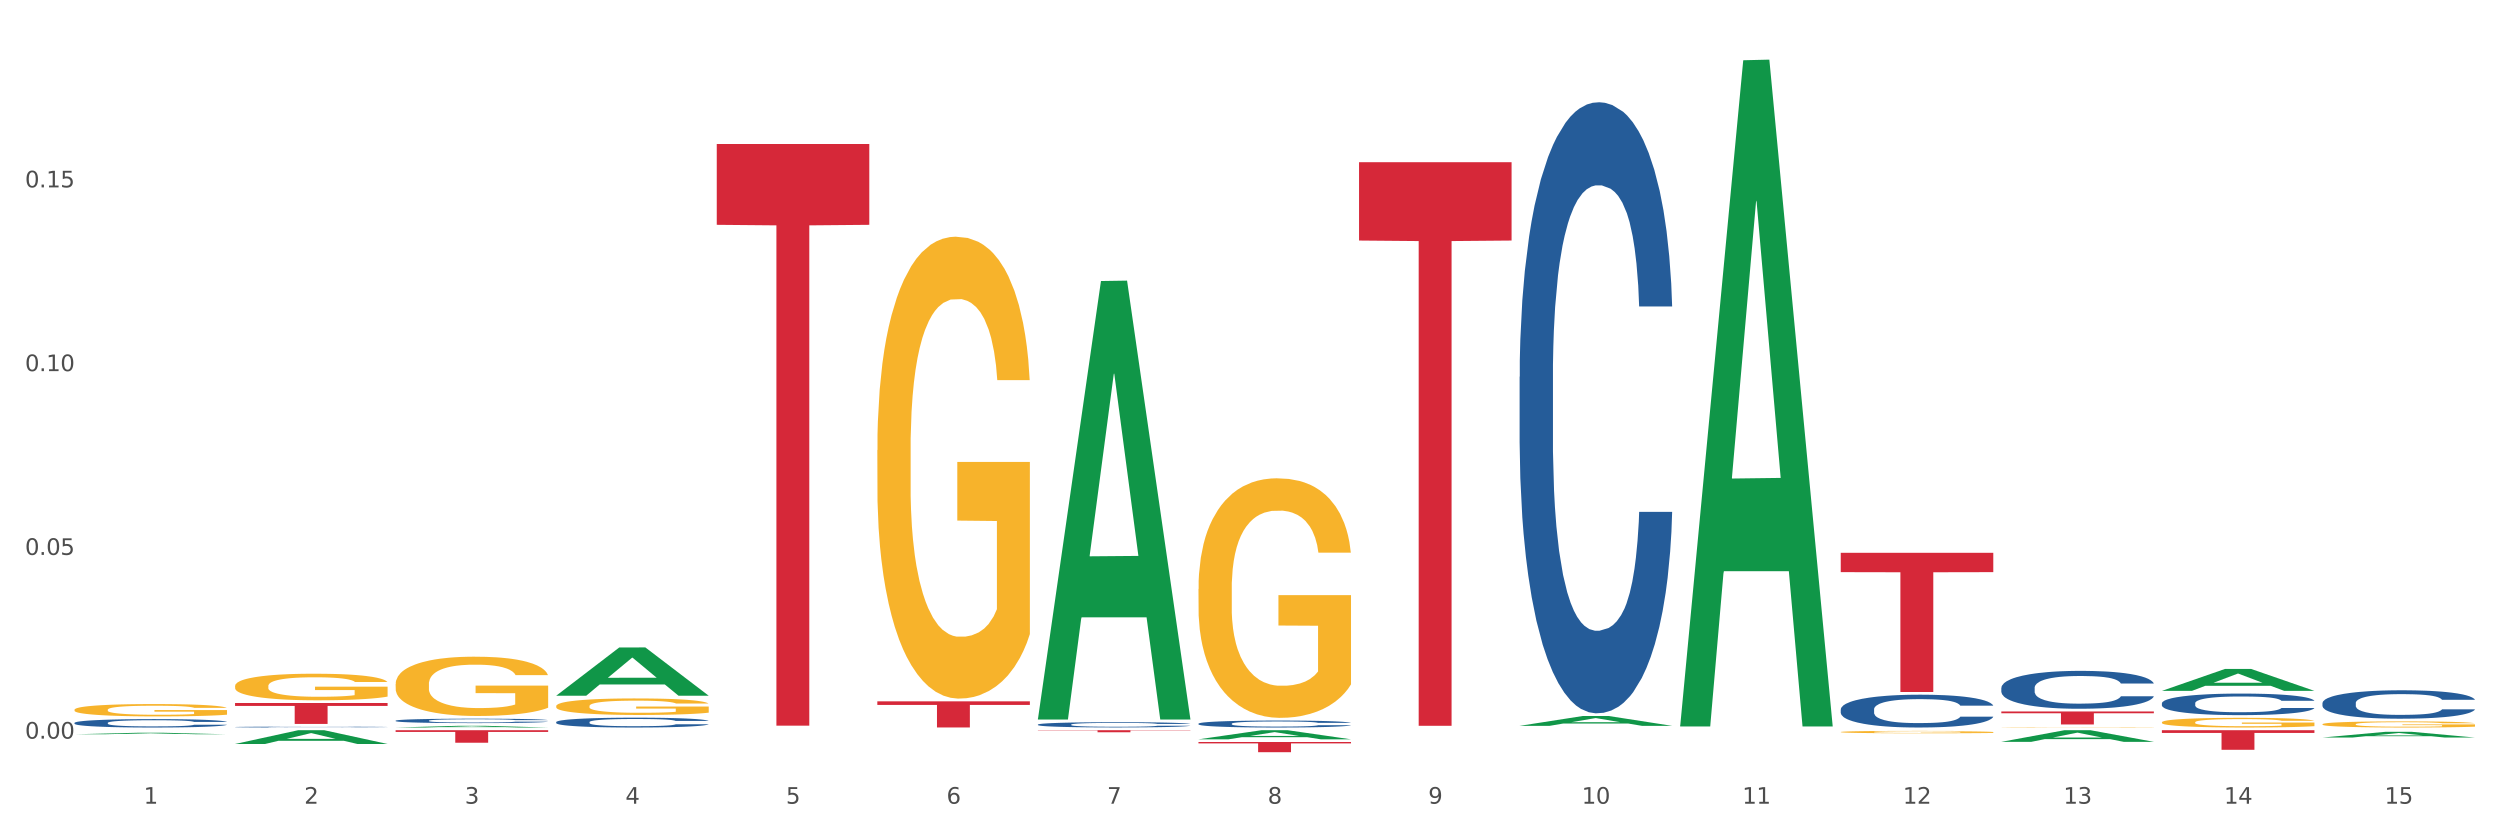 <?xml version="1.0" encoding="utf-8" standalone="no"?>
<!DOCTYPE svg PUBLIC "-//W3C//DTD SVG 1.1//EN"
  "http://www.w3.org/Graphics/SVG/1.1/DTD/svg11.dtd">
<svg xmlns:xlink="http://www.w3.org/1999/xlink" width="1080pt" height="360pt" viewBox="0 0 1080 360" xmlns="http://www.w3.org/2000/svg" version="1.1">
 <rect x="0" y="0" width="1080" height="360" fill="#333333" stroke="none"/>
 <defs>
  <style type="text/css">*{stroke-linejoin: round; stroke-linecap: butt}</style>
 </defs>
 <g id="figure_1">
  <g id="patch_1">
   <path d="M 0 360 
L 1080 360 
L 1080 0 
L 0 0 
z
" style="fill: #ffffff; stroke: #ffffff; stroke-linejoin: miter"/>
  </g>
  <g id="axes_1">
   <g id="matplotlib.axis_1">
    <g id="xtick_1">
     <g id="text_1">
      <!-- 1 -->
      <g style="fill: #4d4d4d" transform="translate(62.07 347.204) scale(0.096 -0.096)">
       <defs>
        <path id="DejaVuSans-31" d="M 794 531 
L 1825 531 
L 1825 4091 
L 703 3866 
L 703 4441 
L 1819 4666 
L 2450 4666 
L 2450 531 
L 3481 531 
L 3481 0 
L 794 0 
L 794 531 
z
" transform="scale(0.016)"/>
       </defs>
       <use xlink:href="#DejaVuSans-31"/>
      </g>
     </g>
    </g>
    <g id="xtick_2">
     <g id="text_2">
      <!-- 2 -->
      <g style="fill: #4d4d4d" transform="translate(131.436 347.204) scale(0.096 -0.096)">
       <defs>
        <path id="DejaVuSans-32" d="M 1228 531 
L 3431 531 
L 3431 0 
L 469 0 
L 469 531 
Q 828 903 1448 1529 
Q 2069 2156 2228 2338 
Q 2531 2678 2651 2914 
Q 2772 3150 2772 3378 
Q 2772 3750 2511 3984 
Q 2250 4219 1831 4219 
Q 1534 4219 1204 4116 
Q 875 4013 500 3803 
L 500 4441 
Q 881 4594 1212 4672 
Q 1544 4750 1819 4750 
Q 2544 4750 2975 4387 
Q 3406 4025 3406 3419 
Q 3406 3131 3298 2873 
Q 3191 2616 2906 2266 
Q 2828 2175 2409 1742 
Q 1991 1309 1228 531 
z
" transform="scale(0.016)"/>
       </defs>
       <use xlink:href="#DejaVuSans-32"/>
      </g>
     </g>
    </g>
    <g id="xtick_3">
     <g id="text_3">
      <!-- 3 -->
      <g style="fill: #4d4d4d" transform="translate(200.802 347.204) scale(0.096 -0.096)">
       <defs>
        <path id="DejaVuSans-33" d="M 2597 2516 
Q 3050 2419 3304 2112 
Q 3559 1806 3559 1356 
Q 3559 666 3084 287 
Q 2609 -91 1734 -91 
Q 1441 -91 1130 -33 
Q 819 25 488 141 
L 488 750 
Q 750 597 1062 519 
Q 1375 441 1716 441 
Q 2309 441 2620 675 
Q 2931 909 2931 1356 
Q 2931 1769 2642 2001 
Q 2353 2234 1838 2234 
L 1294 2234 
L 1294 2753 
L 1863 2753 
Q 2328 2753 2575 2939 
Q 2822 3125 2822 3475 
Q 2822 3834 2567 4026 
Q 2313 4219 1838 4219 
Q 1578 4219 1281 4162 
Q 984 4106 628 3988 
L 628 4550 
Q 988 4650 1302 4700 
Q 1616 4750 1894 4750 
Q 2613 4750 3031 4423 
Q 3450 4097 3450 3541 
Q 3450 3153 3228 2886 
Q 3006 2619 2597 2516 
z
" transform="scale(0.016)"/>
       </defs>
       <use xlink:href="#DejaVuSans-33"/>
      </g>
     </g>
    </g>
    <g id="xtick_4">
     <g id="text_4">
      <!-- 4 -->
      <g style="fill: #4d4d4d" transform="translate(270.169 347.204) scale(0.096 -0.096)">
       <defs>
        <path id="DejaVuSans-34" d="M 2419 4116 
L 825 1625 
L 2419 1625 
L 2419 4116 
z
M 2253 4666 
L 3047 4666 
L 3047 1625 
L 3713 1625 
L 3713 1100 
L 3047 1100 
L 3047 0 
L 2419 0 
L 2419 1100 
L 313 1100 
L 313 1709 
L 2253 4666 
z
" transform="scale(0.016)"/>
       </defs>
       <use xlink:href="#DejaVuSans-34"/>
      </g>
     </g>
    </g>
    <g id="xtick_5">
     <g id="text_5">
      <!-- 5 -->
      <g style="fill: #4d4d4d" transform="translate(339.535 347.204) scale(0.096 -0.096)">
       <defs>
        <path id="DejaVuSans-35" d="M 691 4666 
L 3169 4666 
L 3169 4134 
L 1269 4134 
L 1269 2991 
Q 1406 3038 1543 3061 
Q 1681 3084 1819 3084 
Q 2600 3084 3056 2656 
Q 3513 2228 3513 1497 
Q 3513 744 3044 326 
Q 2575 -91 1722 -91 
Q 1428 -91 1123 -41 
Q 819 9 494 109 
L 494 744 
Q 775 591 1075 516 
Q 1375 441 1709 441 
Q 2250 441 2565 725 
Q 2881 1009 2881 1497 
Q 2881 1984 2565 2268 
Q 2250 2553 1709 2553 
Q 1456 2553 1204 2497 
Q 953 2441 691 2322 
L 691 4666 
z
" transform="scale(0.016)"/>
       </defs>
       <use xlink:href="#DejaVuSans-35"/>
      </g>
     </g>
    </g>
    <g id="xtick_6">
     <g id="text_6">
      <!-- 6 -->
      <g style="fill: #4d4d4d" transform="translate(408.901 347.204) scale(0.096 -0.096)">
       <defs>
        <path id="DejaVuSans-36" d="M 2113 2584 
Q 1688 2584 1439 2293 
Q 1191 2003 1191 1497 
Q 1191 994 1439 701 
Q 1688 409 2113 409 
Q 2538 409 2786 701 
Q 3034 994 3034 1497 
Q 3034 2003 2786 2293 
Q 2538 2584 2113 2584 
z
M 3366 4563 
L 3366 3988 
Q 3128 4100 2886 4159 
Q 2644 4219 2406 4219 
Q 1781 4219 1451 3797 
Q 1122 3375 1075 2522 
Q 1259 2794 1537 2939 
Q 1816 3084 2150 3084 
Q 2853 3084 3261 2657 
Q 3669 2231 3669 1497 
Q 3669 778 3244 343 
Q 2819 -91 2113 -91 
Q 1303 -91 875 529 
Q 447 1150 447 2328 
Q 447 3434 972 4092 
Q 1497 4750 2381 4750 
Q 2619 4750 2861 4703 
Q 3103 4656 3366 4563 
z
" transform="scale(0.016)"/>
       </defs>
       <use xlink:href="#DejaVuSans-36"/>
      </g>
     </g>
    </g>
    <g id="xtick_7">
     <g id="text_7">
      <!-- 7 -->
      <g style="fill: #4d4d4d" transform="translate(478.267 347.204) scale(0.096 -0.096)">
       <defs>
        <path id="DejaVuSans-37" d="M 525 4666 
L 3525 4666 
L 3525 4397 
L 1831 0 
L 1172 0 
L 2766 4134 
L 525 4134 
L 525 4666 
z
" transform="scale(0.016)"/>
       </defs>
       <use xlink:href="#DejaVuSans-37"/>
      </g>
     </g>
    </g>
    <g id="xtick_8">
     <g id="text_8">
      <!-- 8 -->
      <g style="fill: #4d4d4d" transform="translate(547.634 347.204) scale(0.096 -0.096)">
       <defs>
        <path id="DejaVuSans-38" d="M 2034 2216 
Q 1584 2216 1326 1975 
Q 1069 1734 1069 1313 
Q 1069 891 1326 650 
Q 1584 409 2034 409 
Q 2484 409 2743 651 
Q 3003 894 3003 1313 
Q 3003 1734 2745 1975 
Q 2488 2216 2034 2216 
z
M 1403 2484 
Q 997 2584 770 2862 
Q 544 3141 544 3541 
Q 544 4100 942 4425 
Q 1341 4750 2034 4750 
Q 2731 4750 3128 4425 
Q 3525 4100 3525 3541 
Q 3525 3141 3298 2862 
Q 3072 2584 2669 2484 
Q 3125 2378 3379 2068 
Q 3634 1759 3634 1313 
Q 3634 634 3220 271 
Q 2806 -91 2034 -91 
Q 1263 -91 848 271 
Q 434 634 434 1313 
Q 434 1759 690 2068 
Q 947 2378 1403 2484 
z
M 1172 3481 
Q 1172 3119 1398 2916 
Q 1625 2713 2034 2713 
Q 2441 2713 2670 2916 
Q 2900 3119 2900 3481 
Q 2900 3844 2670 4047 
Q 2441 4250 2034 4250 
Q 1625 4250 1398 4047 
Q 1172 3844 1172 3481 
z
" transform="scale(0.016)"/>
       </defs>
       <use xlink:href="#DejaVuSans-38"/>
      </g>
     </g>
    </g>
    <g id="xtick_9">
     <g id="text_9">
      <!-- 9 -->
      <g style="fill: #4d4d4d" transform="translate(617 347.204) scale(0.096 -0.096)">
       <defs>
        <path id="DejaVuSans-39" d="M 703 97 
L 703 672 
Q 941 559 1184 500 
Q 1428 441 1663 441 
Q 2288 441 2617 861 
Q 2947 1281 2994 2138 
Q 2813 1869 2534 1725 
Q 2256 1581 1919 1581 
Q 1219 1581 811 2004 
Q 403 2428 403 3163 
Q 403 3881 828 4315 
Q 1253 4750 1959 4750 
Q 2769 4750 3195 4129 
Q 3622 3509 3622 2328 
Q 3622 1225 3098 567 
Q 2575 -91 1691 -91 
Q 1453 -91 1209 -44 
Q 966 3 703 97 
z
M 1959 2075 
Q 2384 2075 2632 2365 
Q 2881 2656 2881 3163 
Q 2881 3666 2632 3958 
Q 2384 4250 1959 4250 
Q 1534 4250 1286 3958 
Q 1038 3666 1038 3163 
Q 1038 2656 1286 2365 
Q 1534 2075 1959 2075 
z
" transform="scale(0.016)"/>
       </defs>
       <use xlink:href="#DejaVuSans-39"/>
      </g>
     </g>
    </g>
    <g id="xtick_10">
     <g id="text_10">
      <!-- 10 -->
      <g style="fill: #4d4d4d" transform="translate(683.312 347.204) scale(0.096 -0.096)">
       <defs>
        <path id="DejaVuSans-30" d="M 2034 4250 
Q 1547 4250 1301 3770 
Q 1056 3291 1056 2328 
Q 1056 1369 1301 889 
Q 1547 409 2034 409 
Q 2525 409 2770 889 
Q 3016 1369 3016 2328 
Q 3016 3291 2770 3770 
Q 2525 4250 2034 4250 
z
M 2034 4750 
Q 2819 4750 3233 4129 
Q 3647 3509 3647 2328 
Q 3647 1150 3233 529 
Q 2819 -91 2034 -91 
Q 1250 -91 836 529 
Q 422 1150 422 2328 
Q 422 3509 836 4129 
Q 1250 4750 2034 4750 
z
" transform="scale(0.016)"/>
       </defs>
       <use xlink:href="#DejaVuSans-31"/>
       <use xlink:href="#DejaVuSans-30" transform="translate(63.623 0)"/>
      </g>
     </g>
    </g>
    <g id="xtick_11">
     <g id="text_11">
      <!-- 11 -->
      <g style="fill: #4d4d4d" transform="translate(752.678 347.204) scale(0.096 -0.096)">
       <use xlink:href="#DejaVuSans-31"/>
       <use xlink:href="#DejaVuSans-31" transform="translate(63.623 0)"/>
      </g>
     </g>
    </g>
    <g id="xtick_12">
     <g id="text_12">
      <!-- 12 -->
      <g style="fill: #4d4d4d" transform="translate(822.044 347.204) scale(0.096 -0.096)">
       <use xlink:href="#DejaVuSans-31"/>
       <use xlink:href="#DejaVuSans-32" transform="translate(63.623 0)"/>
      </g>
     </g>
    </g>
    <g id="xtick_13">
     <g id="text_13">
      <!-- 13 -->
      <g style="fill: #4d4d4d" transform="translate(891.411 347.204) scale(0.096 -0.096)">
       <use xlink:href="#DejaVuSans-31"/>
       <use xlink:href="#DejaVuSans-33" transform="translate(63.623 0)"/>
      </g>
     </g>
    </g>
    <g id="xtick_14">
     <g id="text_14">
      <!-- 14 -->
      <g style="fill: #4d4d4d" transform="translate(960.777 347.204) scale(0.096 -0.096)">
       <use xlink:href="#DejaVuSans-31"/>
       <use xlink:href="#DejaVuSans-34" transform="translate(63.623 0)"/>
      </g>
     </g>
    </g>
    <g id="xtick_15">
     <g id="text_15">
      <!-- 15 -->
      <g style="fill: #4d4d4d" transform="translate(1030.143 347.204) scale(0.096 -0.096)">
       <use xlink:href="#DejaVuSans-31"/>
       <use xlink:href="#DejaVuSans-35" transform="translate(63.623 0)"/>
      </g>
     </g>
    </g>
    <g id="xtick_16"/>
    <g id="xtick_17"/>
    <g id="xtick_18"/>
    <g id="xtick_19"/>
    <g id="xtick_20"/>
    <g id="xtick_21"/>
    <g id="xtick_22"/>
    <g id="xtick_23"/>
    <g id="xtick_24"/>
    <g id="xtick_25"/>
    <g id="xtick_26"/>
    <g id="xtick_27"/>
    <g id="xtick_28"/>
    <g id="xtick_29"/>
   </g>
   <g id="matplotlib.axis_2">
    <g id="ytick_1">
     <g id="text_16">
      <!-- 0.00 -->
      <g style="fill: #4d4d4d" transform="translate(10.8 319.095) scale(0.096 -0.096)">
       <defs>
        <path id="DejaVuSans-2e" d="M 684 794 
L 1344 794 
L 1344 0 
L 684 0 
L 684 794 
z
" transform="scale(0.016)"/>
       </defs>
       <use xlink:href="#DejaVuSans-30"/>
       <use xlink:href="#DejaVuSans-2e" transform="translate(63.623 0)"/>
       <use xlink:href="#DejaVuSans-30" transform="translate(95.41 0)"/>
       <use xlink:href="#DejaVuSans-30" transform="translate(159.033 0)"/>
      </g>
     </g>
    </g>
    <g id="ytick_2">
     <g id="text_17">
      <!-- 0.05 -->
      <g style="fill: #4d4d4d" transform="translate(10.8 239.715) scale(0.096 -0.096)">
       <use xlink:href="#DejaVuSans-30"/>
       <use xlink:href="#DejaVuSans-2e" transform="translate(63.623 0)"/>
       <use xlink:href="#DejaVuSans-30" transform="translate(95.41 0)"/>
       <use xlink:href="#DejaVuSans-35" transform="translate(159.033 0)"/>
      </g>
     </g>
    </g>
    <g id="ytick_3">
     <g id="text_18">
      <!-- 0.10 -->
      <g style="fill: #4d4d4d" transform="translate(10.8 160.334) scale(0.096 -0.096)">
       <use xlink:href="#DejaVuSans-30"/>
       <use xlink:href="#DejaVuSans-2e" transform="translate(63.623 0)"/>
       <use xlink:href="#DejaVuSans-31" transform="translate(95.41 0)"/>
       <use xlink:href="#DejaVuSans-30" transform="translate(159.033 0)"/>
      </g>
     </g>
    </g>
    <g id="ytick_4">
     <g id="text_19">
      <!-- 0.15 -->
      <g style="fill: #4d4d4d" transform="translate(10.8 80.954) scale(0.096 -0.096)">
       <use xlink:href="#DejaVuSans-30"/>
       <use xlink:href="#DejaVuSans-2e" transform="translate(63.623 0)"/>
       <use xlink:href="#DejaVuSans-31" transform="translate(95.41 0)"/>
       <use xlink:href="#DejaVuSans-35" transform="translate(159.033 0)"/>
      </g>
     </g>
    </g>
    <g id="ytick_5"/>
    <g id="ytick_6"/>
    <g id="ytick_7"/>
    <g id="ytick_8"/>
   </g>
   <g id="PolyCollection_1">
    <path d="M 448.372 315.448 
L 514.27 315.448 
L 514.27 315.572 
L 488.348 315.572 
L 488.348 316.338 
L 474.138 316.338 
L 474.138 315.572 
L 448.372 315.572 
L 448.372 315.449 
L 448.372 315.448 
z
" clip-path="url(#p8f93e926b5)" style="fill: #d62839"/>
    <path d="M 517.739 320.544 
L 583.636 320.544 
L 583.636 321.156 
L 557.715 321.161 
L 557.715 324.95 
L 543.504 324.95 
L 543.504 321.161 
L 517.739 321.156 
L 517.739 320.548 
L 517.739 320.544 
z
" clip-path="url(#p8f93e926b5)" style="fill: #d62839"/>
    <path d="M 101.541 321.389 
L 101.609 321.384 
L 128.784 315.454 
L 140.061 315.448 
L 167.439 321.401 
L 154.395 321.401 
L 148.485 320.014 
L 120.427 320.014 
L 120.224 320.037 
L 114.517 321.401 
L 101.541 321.401 
L 101.541 321.389 
L 123.96 319.187 
L 144.952 319.182 
L 134.558 316.717 
L 134.422 316.706 
L 134.286 316.722 
L 123.892 319.182 
L 123.96 319.187 
L 101.541 321.389 
z
" clip-path="url(#p8f93e926b5)" style="fill: #109648"/>
    <path d="M 32.175 317.21 
L 32.243 317.21 
L 59.417 316.549 
L 70.695 316.548 
L 98.073 317.212 
L 85.029 317.212 
L 79.119 317.057 
L 51.061 317.057 
L 50.857 317.06 
L 45.151 317.212 
L 32.175 317.212 
L 32.175 317.21 
L 54.594 316.965 
L 75.586 316.964 
L 65.192 316.69 
L 65.056 316.689 
L 64.92 316.69 
L 54.526 316.964 
L 54.594 316.965 
L 32.175 317.21 
z
" clip-path="url(#p8f93e926b5)" style="fill: #109648"/>
    <path d="M 1003.302 318.613 
L 1003.37 318.61 
L 1030.544 316.136 
L 1041.822 316.134 
L 1069.2 318.617 
L 1056.156 318.617 
L 1050.246 318.039 
L 1022.188 318.039 
L 1021.984 318.048 
L 1016.278 318.617 
L 1003.302 318.617 
L 1003.302 318.613 
L 1025.721 317.694 
L 1046.713 317.692 
L 1036.319 316.663 
L 1036.183 316.659 
L 1036.047 316.666 
L 1025.653 317.692 
L 1025.721 317.694 
L 1003.302 318.613 
z
" clip-path="url(#p8f93e926b5)" style="fill: #109648"/>
    <path d="M 933.936 298.446 
L 934.004 298.437 
L 961.178 288.989 
L 972.456 288.98 
L 999.834 298.463 
L 986.79 298.463 
L 980.88 296.255 
L 952.822 296.255 
L 952.618 296.291 
L 946.912 298.463 
L 933.936 298.463 
L 933.936 298.446 
L 956.355 294.937 
L 977.347 294.928 
L 966.953 291.001 
L 966.817 290.983 
L 966.681 291.01 
L 956.287 294.928 
L 956.355 294.937 
L 933.936 298.446 
z
" clip-path="url(#p8f93e926b5)" style="fill: #109648"/>
    <path d="M 795.203 316.225 
L 795.281 316.224 
L 795.281 316.19 
L 795.437 316.161 
L 796.215 316.09 
L 797.382 316.031 
L 798.238 316 
L 799.094 315.974 
L 800.105 315.949 
L 801.35 315.922 
L 803.606 315.884 
L 805.006 315.864 
L 806.718 315.843 
L 809.83 315.813 
L 812.086 315.796 
L 814.42 315.782 
L 818.233 315.765 
L 820.722 315.757 
L 823.368 315.751 
L 826.557 315.748 
L 828.969 315.747 
L 834.26 315.749 
L 838.772 315.758 
L 840.951 315.765 
L 843.752 315.776 
L 845.23 315.784 
L 847.642 315.799 
L 850.131 315.818 
L 851.843 315.835 
L 854.41 315.868 
L 856.355 315.9 
L 858.145 315.939 
L 859.078 315.967 
L 859.779 315.992 
L 860.401 316.022 
L 861.024 316.068 
L 847.019 316.068 
L 846.475 316.035 
L 845.619 316.004 
L 844.374 315.973 
L 843.285 315.955 
L 841.418 315.931 
L 839.706 315.916 
L 837.916 315.904 
L 835.738 315.895 
L 834.026 315.89 
L 831.615 315.887 
L 826.869 315.887 
L 823.679 315.895 
L 821.5 315.904 
L 820.1 315.913 
L 818.855 315.922 
L 817.455 315.936 
L 815.821 315.955 
L 814.654 315.973 
L 813.487 315.996 
L 812.553 316.019 
L 811.697 316.045 
L 810.997 316.074 
L 810.453 316.103 
L 809.986 316.139 
L 809.597 316.198 
L 809.597 316.328 
L 809.752 316.357 
L 810.141 316.396 
L 810.608 316.425 
L 811.386 316.46 
L 812.086 316.484 
L 813.409 316.518 
L 814.887 316.546 
L 816.054 316.564 
L 817.221 316.579 
L 819.244 316.6 
L 821.5 316.617 
L 823.445 316.627 
L 826.091 316.637 
L 827.88 316.641 
L 829.436 316.643 
L 833.248 316.643 
L 835.971 316.64 
L 839.006 316.633 
L 841.34 316.625 
L 843.285 316.614 
L 845.463 316.597 
L 846.864 316.581 
L 846.864 316.384 
L 829.747 316.383 
L 829.747 316.251 
L 861.101 316.251 
L 861.101 316.637 
L 859.779 316.657 
L 858.3 316.675 
L 856.744 316.691 
L 854.41 316.711 
L 851.61 316.729 
L 849.12 316.743 
L 846.475 316.754 
L 843.363 316.764 
L 839.317 316.774 
L 836.827 316.778 
L 833.715 316.78 
L 830.059 316.781 
L 826.869 316.78 
L 823.757 316.775 
L 820.489 316.766 
L 817.299 316.754 
L 814.887 316.742 
L 812.475 316.727 
L 809.908 316.707 
L 807.885 316.688 
L 806.329 316.671 
L 804.617 316.649 
L 802.75 316.621 
L 801.35 316.595 
L 800.105 316.569 
L 798.782 316.535 
L 797.849 316.505 
L 796.915 316.469 
L 796.37 316.441 
L 795.748 316.399 
L 795.281 316.339 
L 795.203 316.225 
z
" clip-path="url(#p8f93e926b5)" style="fill: #f7b32b"/>
    <path d="M 864.57 314.198 
L 864.647 314.198 
L 864.647 314.192 
L 864.803 314.187 
L 865.581 314.176 
L 866.748 314.166 
L 867.604 314.161 
L 868.46 314.157 
L 869.471 314.153 
L 870.716 314.148 
L 872.972 314.142 
L 874.373 314.139 
L 876.084 314.135 
L 879.196 314.13 
L 881.453 314.128 
L 883.787 314.125 
L 887.599 314.122 
L 890.089 314.121 
L 892.734 314.12 
L 895.924 314.12 
L 898.336 314.119 
L 903.626 314.12 
L 908.139 314.121 
L 910.317 314.122 
L 913.118 314.124 
L 914.596 314.125 
L 917.008 314.128 
L 919.498 314.131 
L 921.209 314.134 
L 923.777 314.139 
L 925.722 314.145 
L 927.511 314.151 
L 928.445 314.156 
L 929.145 314.16 
L 929.767 314.165 
L 930.39 314.172 
L 916.385 314.172 
L 915.841 314.167 
L 914.985 314.162 
L 913.74 314.157 
L 912.651 314.154 
L 910.784 314.15 
L 909.072 314.147 
L 907.283 314.145 
L 905.104 314.144 
L 903.393 314.143 
L 900.981 314.142 
L 896.235 314.143 
L 893.045 314.144 
L 890.867 314.145 
L 889.466 314.147 
L 888.221 314.148 
L 886.821 314.15 
L 885.187 314.154 
L 884.02 314.157 
L 882.853 314.16 
L 881.919 314.164 
L 881.064 314.168 
L 880.363 314.173 
L 879.819 314.178 
L 879.352 314.184 
L 878.963 314.194 
L 878.963 314.215 
L 879.119 314.22 
L 879.508 314.226 
L 879.974 314.231 
L 880.752 314.236 
L 881.453 314.24 
L 882.775 314.246 
L 884.253 314.251 
L 885.42 314.254 
L 886.587 314.256 
L 888.61 314.259 
L 890.867 314.262 
L 892.812 314.264 
L 895.457 314.265 
L 897.246 314.266 
L 898.802 314.266 
L 902.615 314.266 
L 905.338 314.266 
L 908.372 314.265 
L 910.706 314.263 
L 912.651 314.262 
L 914.829 314.259 
L 916.23 314.256 
L 916.23 314.224 
L 899.114 314.224 
L 899.114 314.202 
L 930.468 314.202 
L 930.468 314.265 
L 929.145 314.269 
L 927.667 314.272 
L 926.111 314.274 
L 923.777 314.278 
L 920.976 314.281 
L 918.486 314.283 
L 915.841 314.285 
L 912.729 314.286 
L 908.683 314.288 
L 906.193 314.289 
L 903.081 314.289 
L 899.425 314.289 
L 896.235 314.289 
L 893.123 314.288 
L 889.855 314.287 
L 886.665 314.285 
L 884.253 314.283 
L 881.842 314.28 
L 879.274 314.277 
L 877.251 314.274 
L 875.695 314.271 
L 873.984 314.267 
L 872.116 314.263 
L 870.716 314.259 
L 869.471 314.254 
L 868.149 314.249 
L 867.215 314.244 
L 866.281 314.238 
L 865.737 314.233 
L 865.114 314.226 
L 864.647 314.217 
L 864.57 314.198 
z
" clip-path="url(#p8f93e926b5)" style="fill: #f7b32b"/>
    <path d="M 656.471 313.556 
L 656.539 313.552 
L 683.713 309.323 
L 694.991 309.319 
L 722.369 313.564 
L 709.325 313.564 
L 703.415 312.575 
L 675.357 312.575 
L 675.153 312.591 
L 669.447 313.564 
L 656.471 313.564 
L 656.471 313.556 
L 678.89 311.985 
L 699.882 311.981 
L 689.488 310.223 
L 689.352 310.215 
L 689.216 310.227 
L 678.822 311.981 
L 678.89 311.985 
L 656.471 313.556 
z
" clip-path="url(#p8f93e926b5)" style="fill: #109648"/>
    <path d="M 725.837 313.304 
L 725.905 313.034 
L 753.08 26.03 
L 764.357 25.759 
L 791.735 313.845 
L 778.691 313.845 
L 772.781 246.761 
L 744.723 246.761 
L 744.52 247.843 
L 738.813 313.845 
L 725.837 313.845 
L 725.837 313.304 
L 748.256 206.726 
L 769.248 206.456 
L 758.854 87.164 
L 758.718 86.623 
L 758.582 87.434 
L 748.188 206.456 
L 748.256 206.726 
L 725.837 313.304 
z
" clip-path="url(#p8f93e926b5)" style="fill: #109648"/>
    <path d="M 240.274 300.523 
L 240.342 300.503 
L 267.516 279.706 
L 278.793 279.687 
L 306.172 300.562 
L 293.128 300.562 
L 287.217 295.701 
L 259.16 295.701 
L 258.956 295.779 
L 253.249 300.562 
L 240.274 300.562 
L 240.274 300.523 
L 262.693 292.8 
L 283.685 292.78 
L 273.291 284.136 
L 273.155 284.097 
L 273.019 284.156 
L 262.625 292.78 
L 262.693 292.8 
L 240.274 300.523 
z
" clip-path="url(#p8f93e926b5)" style="fill: #109648"/>
    <path d="M 170.907 314.288 
L 170.975 314.287 
L 198.15 313.542 
L 209.427 313.541 
L 236.805 314.289 
L 223.762 314.289 
L 217.851 314.115 
L 189.794 314.115 
L 189.59 314.118 
L 183.883 314.289 
L 170.907 314.289 
L 170.907 314.288 
L 193.326 314.011 
L 214.319 314.01 
L 203.924 313.7 
L 203.788 313.699 
L 203.653 313.701 
L 193.258 314.01 
L 193.326 314.011 
L 170.907 314.288 
z
" clip-path="url(#p8f93e926b5)" style="fill: #109648"/>
    <path d="M 517.739 319.378 
L 517.806 319.374 
L 544.981 315.452 
L 556.258 315.448 
L 583.636 319.385 
L 570.593 319.385 
L 564.682 318.469 
L 536.625 318.469 
L 536.421 318.483 
L 530.714 319.385 
L 517.739 319.385 
L 517.739 319.378 
L 540.157 317.921 
L 561.15 317.918 
L 550.755 316.287 
L 550.62 316.28 
L 550.484 316.291 
L 540.089 317.918 
L 540.157 317.921 
L 517.739 319.378 
z
" clip-path="url(#p8f93e926b5)" style="fill: #109648"/>
    <path d="M 448.372 310.473 
L 448.44 310.295 
L 475.615 121.404 
L 486.892 121.226 
L 514.27 310.83 
L 501.227 310.83 
L 495.316 266.678 
L 467.259 266.678 
L 467.055 267.39 
L 461.348 310.83 
L 448.372 310.83 
L 448.372 310.473 
L 470.791 240.329 
L 491.783 240.151 
L 481.389 161.639 
L 481.253 161.283 
L 481.117 161.817 
L 470.723 240.151 
L 470.791 240.329 
L 448.372 310.473 
z
" clip-path="url(#p8f93e926b5)" style="fill: #109648"/>
    <path d="M 933.936 312.034 
L 934.014 312.03 
L 934.014 311.893 
L 934.169 311.774 
L 934.947 311.487 
L 936.114 311.25 
L 936.97 311.123 
L 937.826 311.02 
L 938.837 310.916 
L 940.082 310.809 
L 942.338 310.652 
L 943.739 310.572 
L 945.45 310.488 
L 948.563 310.365 
L 950.819 310.296 
L 953.153 310.239 
L 956.965 310.17 
L 959.455 310.139 
L 962.1 310.116 
L 965.29 310.101 
L 967.702 310.097 
L 972.992 310.109 
L 977.505 310.143 
L 979.683 310.17 
L 982.484 310.216 
L 983.962 310.246 
L 986.374 310.308 
L 988.864 310.388 
L 990.575 310.457 
L 993.143 310.587 
L 995.088 310.717 
L 996.877 310.878 
L 997.811 310.989 
L 998.511 311.093 
L 999.134 311.211 
L 999.756 311.399 
L 985.752 311.399 
L 985.207 311.265 
L 984.351 311.138 
L 983.106 311.016 
L 982.017 310.939 
L 980.15 310.844 
L 978.438 310.782 
L 976.649 310.737 
L 974.47 310.698 
L 972.759 310.679 
L 970.347 310.664 
L 965.601 310.668 
L 962.411 310.698 
L 960.233 310.737 
L 958.832 310.771 
L 957.588 310.809 
L 956.187 310.863 
L 954.553 310.943 
L 953.386 311.016 
L 952.219 311.108 
L 951.286 311.2 
L 950.43 311.307 
L 949.73 311.422 
L 949.185 311.54 
L 948.718 311.686 
L 948.329 311.927 
L 948.329 312.452 
L 948.485 312.57 
L 948.874 312.727 
L 949.341 312.846 
L 950.119 312.988 
L 950.819 313.083 
L 952.141 313.221 
L 953.62 313.336 
L 954.787 313.409 
L 955.954 313.47 
L 957.977 313.554 
L 960.233 313.623 
L 962.178 313.665 
L 964.823 313.703 
L 966.613 313.719 
L 968.169 313.726 
L 971.981 313.726 
L 974.704 313.715 
L 977.738 313.688 
L 980.072 313.654 
L 982.017 313.612 
L 984.196 313.543 
L 985.596 313.478 
L 985.596 312.677 
L 968.48 312.674 
L 968.48 312.142 
L 999.834 312.142 
L 999.834 313.703 
L 998.511 313.784 
L 997.033 313.857 
L 995.477 313.922 
L 993.143 314.002 
L 990.342 314.079 
L 987.852 314.132 
L 985.207 314.178 
L 982.095 314.22 
L 978.049 314.259 
L 975.56 314.274 
L 972.448 314.285 
L 968.791 314.289 
L 965.601 314.282 
L 962.489 314.262 
L 959.221 314.228 
L 956.032 314.178 
L 953.62 314.128 
L 951.208 314.067 
L 948.64 313.987 
L 946.618 313.91 
L 945.061 313.841 
L 943.35 313.753 
L 941.483 313.638 
L 940.082 313.535 
L 938.837 313.428 
L 937.515 313.29 
L 936.581 313.171 
L 935.648 313.022 
L 935.103 312.911 
L 934.48 312.739 
L 934.014 312.498 
L 933.936 312.034 
z
" clip-path="url(#p8f93e926b5)" style="fill: #f7b32b"/>
    <path d="M 1003.302 312.866 
L 1003.38 312.863 
L 1003.38 312.776 
L 1003.535 312.701 
L 1004.314 312.52 
L 1005.481 312.37 
L 1006.336 312.291 
L 1007.192 312.225 
L 1008.204 312.16 
L 1009.448 312.092 
L 1011.705 311.993 
L 1013.105 311.943 
L 1014.817 311.889 
L 1017.929 311.812 
L 1020.185 311.769 
L 1022.519 311.732 
L 1026.331 311.689 
L 1028.821 311.669 
L 1031.466 311.655 
L 1034.656 311.645 
L 1037.068 311.643 
L 1042.358 311.65 
L 1046.871 311.672 
L 1049.049 311.689 
L 1051.85 311.718 
L 1053.328 311.737 
L 1055.74 311.776 
L 1058.23 311.827 
L 1059.942 311.87 
L 1062.509 311.952 
L 1064.454 312.034 
L 1066.244 312.136 
L 1067.177 312.206 
L 1067.877 312.271 
L 1068.5 312.346 
L 1069.122 312.465 
L 1055.118 312.465 
L 1054.573 312.38 
L 1053.717 312.3 
L 1052.473 312.223 
L 1051.383 312.175 
L 1049.516 312.114 
L 1047.805 312.075 
L 1046.015 312.046 
L 1043.837 312.022 
L 1042.125 312.01 
L 1039.713 312.001 
L 1034.967 312.003 
L 1031.777 312.022 
L 1029.599 312.046 
L 1028.199 312.068 
L 1026.954 312.092 
L 1025.553 312.126 
L 1023.919 312.177 
L 1022.752 312.223 
L 1021.585 312.281 
L 1020.652 312.339 
L 1019.796 312.407 
L 1019.096 312.479 
L 1018.551 312.554 
L 1018.084 312.646 
L 1017.695 312.798 
L 1017.695 313.129 
L 1017.851 313.204 
L 1018.24 313.303 
L 1018.707 313.378 
L 1019.485 313.467 
L 1020.185 313.528 
L 1021.508 313.615 
L 1022.986 313.687 
L 1024.153 313.733 
L 1025.32 313.772 
L 1027.343 313.825 
L 1029.599 313.869 
L 1031.544 313.895 
L 1034.189 313.919 
L 1035.979 313.929 
L 1037.535 313.934 
L 1041.347 313.934 
L 1044.07 313.927 
L 1047.104 313.91 
L 1049.438 313.888 
L 1051.383 313.861 
L 1053.562 313.818 
L 1054.962 313.777 
L 1054.962 313.272 
L 1037.846 313.269 
L 1037.846 312.933 
L 1069.2 312.933 
L 1069.2 313.919 
L 1067.877 313.97 
L 1066.399 314.016 
L 1064.843 314.057 
L 1062.509 314.108 
L 1059.708 314.156 
L 1057.219 314.19 
L 1054.573 314.219 
L 1051.461 314.246 
L 1047.416 314.27 
L 1044.926 314.28 
L 1041.814 314.287 
L 1038.157 314.289 
L 1034.967 314.284 
L 1031.855 314.272 
L 1028.588 314.251 
L 1025.398 314.219 
L 1022.986 314.188 
L 1020.574 314.149 
L 1018.007 314.098 
L 1015.984 314.05 
L 1014.428 314.006 
L 1012.716 313.951 
L 1010.849 313.878 
L 1009.448 313.813 
L 1008.204 313.745 
L 1006.881 313.658 
L 1005.947 313.584 
L 1005.014 313.489 
L 1004.469 313.419 
L 1003.847 313.31 
L 1003.38 313.158 
L 1003.302 312.866 
z
" clip-path="url(#p8f93e926b5)" style="fill: #f7b32b"/>
    <path d="M 32.175 306.621 
L 32.253 306.616 
L 32.253 306.441 
L 32.408 306.29 
L 33.186 305.924 
L 34.353 305.622 
L 35.209 305.461 
L 36.065 305.33 
L 37.076 305.198 
L 38.321 305.062 
L 40.578 304.862 
L 41.978 304.76 
L 43.69 304.652 
L 46.802 304.497 
L 49.058 304.409 
L 51.392 304.336 
L 55.204 304.248 
L 57.694 304.209 
L 60.339 304.18 
L 63.529 304.16 
L 65.941 304.155 
L 71.231 304.17 
L 75.744 304.214 
L 77.922 304.248 
L 80.723 304.306 
L 82.201 304.345 
L 84.613 304.423 
L 87.103 304.526 
L 88.815 304.613 
L 91.382 304.779 
L 93.327 304.945 
L 95.116 305.15 
L 96.05 305.291 
L 96.75 305.422 
L 97.373 305.573 
L 97.995 305.812 
L 83.991 305.812 
L 83.446 305.642 
L 82.59 305.481 
L 81.346 305.325 
L 80.256 305.227 
L 78.389 305.106 
L 76.677 305.028 
L 74.888 304.969 
L 72.71 304.92 
L 70.998 304.896 
L 68.586 304.877 
L 63.84 304.882 
L 60.65 304.92 
L 58.472 304.969 
L 57.071 305.013 
L 55.827 305.062 
L 54.426 305.13 
L 52.792 305.232 
L 51.625 305.325 
L 50.458 305.442 
L 49.525 305.559 
L 48.669 305.695 
L 47.969 305.842 
L 47.424 305.993 
L 46.957 306.178 
L 46.568 306.485 
L 46.568 307.152 
L 46.724 307.303 
L 47.113 307.503 
L 47.58 307.654 
L 48.358 307.835 
L 49.058 307.956 
L 50.381 308.132 
L 51.859 308.278 
L 53.026 308.371 
L 54.193 308.449 
L 56.216 308.556 
L 58.472 308.643 
L 60.417 308.697 
L 63.062 308.746 
L 64.852 308.765 
L 66.408 308.775 
L 70.22 308.775 
L 72.943 308.76 
L 75.977 308.726 
L 78.311 308.682 
L 80.256 308.629 
L 82.435 308.541 
L 83.835 308.458 
L 83.835 307.44 
L 66.719 307.435 
L 66.719 306.758 
L 98.073 306.758 
L 98.073 308.746 
L 96.75 308.848 
L 95.272 308.941 
L 93.716 309.024 
L 91.382 309.126 
L 88.581 309.223 
L 86.091 309.292 
L 83.446 309.35 
L 80.334 309.404 
L 76.288 309.452 
L 73.799 309.472 
L 70.687 309.487 
L 67.03 309.491 
L 63.84 309.482 
L 60.728 309.457 
L 57.461 309.413 
L 54.271 309.35 
L 51.859 309.287 
L 49.447 309.209 
L 46.879 309.106 
L 44.857 309.009 
L 43.301 308.921 
L 41.589 308.809 
L 39.722 308.663 
L 38.321 308.531 
L 37.076 308.395 
L 35.754 308.22 
L 34.82 308.068 
L 33.887 307.878 
L 33.342 307.737 
L 32.72 307.518 
L 32.253 307.211 
L 32.175 306.621 
z
" clip-path="url(#p8f93e926b5)" style="fill: #f7b32b"/>
    <path d="M 101.541 296.356 
L 101.619 296.345 
L 101.619 295.968 
L 101.775 295.642 
L 102.553 294.855 
L 103.72 294.205 
L 104.575 293.859 
L 105.431 293.575 
L 106.443 293.292 
L 107.688 292.998 
L 109.944 292.568 
L 111.344 292.348 
L 113.056 292.117 
L 116.168 291.781 
L 118.424 291.592 
L 120.758 291.435 
L 124.57 291.246 
L 127.06 291.162 
L 129.705 291.099 
L 132.895 291.057 
L 135.307 291.047 
L 140.598 291.078 
L 145.11 291.173 
L 147.289 291.246 
L 150.089 291.372 
L 151.568 291.456 
L 153.979 291.624 
L 156.469 291.844 
L 158.181 292.033 
L 160.748 292.39 
L 162.693 292.746 
L 164.483 293.187 
L 165.416 293.491 
L 166.117 293.775 
L 166.739 294.1 
L 167.361 294.614 
L 153.357 294.614 
L 152.812 294.247 
L 151.957 293.901 
L 150.712 293.565 
L 149.623 293.355 
L 147.755 293.093 
L 146.044 292.925 
L 144.254 292.799 
L 142.076 292.694 
L 140.364 292.642 
L 137.952 292.6 
L 133.206 292.61 
L 130.017 292.694 
L 127.838 292.799 
L 126.438 292.893 
L 125.193 292.998 
L 123.792 293.145 
L 122.159 293.366 
L 120.992 293.565 
L 119.825 293.817 
L 118.891 294.069 
L 118.035 294.362 
L 117.335 294.677 
L 116.79 295.002 
L 116.324 295.401 
L 115.935 296.062 
L 115.935 297.5 
L 116.09 297.825 
L 116.479 298.255 
L 116.946 298.58 
L 117.724 298.969 
L 118.424 299.231 
L 119.747 299.609 
L 121.225 299.923 
L 122.392 300.123 
L 123.559 300.291 
L 125.582 300.521 
L 127.838 300.71 
L 129.783 300.826 
L 132.428 300.931 
L 134.218 300.973 
L 135.774 300.994 
L 139.586 300.994 
L 142.309 300.962 
L 145.343 300.889 
L 147.678 300.794 
L 149.623 300.679 
L 151.801 300.49 
L 153.201 300.312 
L 153.201 298.119 
L 136.085 298.108 
L 136.085 296.65 
L 167.439 296.65 
L 167.439 300.931 
L 166.117 301.151 
L 164.638 301.35 
L 163.082 301.529 
L 160.748 301.749 
L 157.947 301.959 
L 155.458 302.106 
L 152.812 302.232 
L 149.7 302.347 
L 145.655 302.452 
L 143.165 302.494 
L 140.053 302.526 
L 136.396 302.536 
L 133.206 302.515 
L 130.094 302.463 
L 126.827 302.368 
L 123.637 302.232 
L 121.225 302.095 
L 118.813 301.927 
L 116.246 301.707 
L 114.223 301.497 
L 112.667 301.308 
L 110.955 301.067 
L 109.088 300.752 
L 107.688 300.469 
L 106.443 300.175 
L 105.12 299.797 
L 104.186 299.472 
L 103.253 299.063 
L 102.708 298.759 
L 102.086 298.287 
L 101.619 297.626 
L 101.541 296.356 
z
" clip-path="url(#p8f93e926b5)" style="fill: #f7b32b"/>
    <path d="M 170.907 295.528 
L 170.985 295.505 
L 170.985 294.662 
L 171.141 293.937 
L 171.919 292.182 
L 173.086 290.731 
L 173.942 289.959 
L 174.798 289.327 
L 175.809 288.695 
L 177.054 288.04 
L 179.31 287.08 
L 180.71 286.589 
L 182.422 286.074 
L 185.534 285.325 
L 187.79 284.904 
L 190.124 284.553 
L 193.937 284.132 
L 196.426 283.945 
L 199.072 283.804 
L 202.261 283.711 
L 204.673 283.687 
L 209.964 283.758 
L 214.476 283.968 
L 216.655 284.132 
L 219.456 284.413 
L 220.934 284.6 
L 223.346 284.974 
L 225.835 285.466 
L 227.547 285.887 
L 230.114 286.683 
L 232.059 287.478 
L 233.849 288.461 
L 234.783 289.14 
L 235.483 289.771 
L 236.105 290.497 
L 236.728 291.644 
L 222.723 291.644 
L 222.179 290.824 
L 221.323 290.052 
L 220.078 289.303 
L 218.989 288.835 
L 217.122 288.25 
L 215.41 287.876 
L 213.62 287.595 
L 211.442 287.361 
L 209.73 287.244 
L 207.319 287.151 
L 202.573 287.174 
L 199.383 287.361 
L 197.204 287.595 
L 195.804 287.806 
L 194.559 288.04 
L 193.159 288.367 
L 191.525 288.859 
L 190.358 289.303 
L 189.191 289.865 
L 188.257 290.427 
L 187.401 291.082 
L 186.701 291.784 
L 186.157 292.509 
L 185.69 293.399 
L 185.301 294.873 
L 185.301 298.079 
L 185.456 298.804 
L 185.845 299.763 
L 186.312 300.489 
L 187.09 301.355 
L 187.79 301.94 
L 189.113 302.782 
L 190.591 303.484 
L 191.758 303.929 
L 192.925 304.303 
L 194.948 304.818 
L 197.204 305.239 
L 199.149 305.496 
L 201.795 305.73 
L 203.584 305.824 
L 205.14 305.871 
L 208.952 305.871 
L 211.675 305.801 
L 214.71 305.637 
L 217.044 305.426 
L 218.989 305.169 
L 221.167 304.748 
L 222.568 304.35 
L 222.568 299.459 
L 205.451 299.436 
L 205.451 296.183 
L 236.805 296.183 
L 236.805 305.73 
L 235.483 306.222 
L 234.004 306.666 
L 232.448 307.064 
L 230.114 307.556 
L 227.314 308.024 
L 224.824 308.351 
L 222.179 308.632 
L 219.067 308.889 
L 215.021 309.123 
L 212.531 309.217 
L 209.419 309.287 
L 205.763 309.311 
L 202.573 309.264 
L 199.461 309.147 
L 196.193 308.936 
L 193.003 308.632 
L 190.591 308.328 
L 188.179 307.953 
L 185.612 307.462 
L 183.589 306.994 
L 182.033 306.573 
L 180.321 306.035 
L 178.454 305.333 
L 177.054 304.701 
L 175.809 304.046 
L 174.486 303.203 
L 173.553 302.478 
L 172.619 301.565 
L 172.074 300.887 
L 171.452 299.834 
L 170.985 298.359 
L 170.907 295.528 
z
" clip-path="url(#p8f93e926b5)" style="fill: #f7b32b"/>
    <path d="M 240.274 305.025 
L 240.351 305.019 
L 240.351 304.784 
L 240.507 304.581 
L 241.285 304.091 
L 242.452 303.686 
L 243.308 303.471 
L 244.164 303.295 
L 245.175 303.118 
L 246.42 302.935 
L 248.676 302.668 
L 250.077 302.531 
L 251.788 302.387 
L 254.9 302.178 
L 257.157 302.06 
L 259.491 301.962 
L 263.303 301.845 
L 265.793 301.793 
L 268.438 301.753 
L 271.628 301.727 
L 274.04 301.721 
L 279.33 301.74 
L 283.843 301.799 
L 286.021 301.845 
L 288.822 301.923 
L 290.3 301.975 
L 292.712 302.08 
L 295.202 302.217 
L 296.913 302.335 
L 299.481 302.557 
L 301.426 302.779 
L 303.215 303.053 
L 304.149 303.242 
L 304.849 303.419 
L 305.471 303.621 
L 306.094 303.941 
L 292.089 303.941 
L 291.545 303.713 
L 290.689 303.497 
L 289.444 303.288 
L 288.355 303.157 
L 286.488 302.994 
L 284.776 302.89 
L 282.987 302.811 
L 280.808 302.746 
L 279.097 302.713 
L 276.685 302.687 
L 271.939 302.694 
L 268.749 302.746 
L 266.571 302.811 
L 265.17 302.87 
L 263.925 302.935 
L 262.525 303.027 
L 260.891 303.164 
L 259.724 303.288 
L 258.557 303.445 
L 257.623 303.602 
L 256.768 303.784 
L 256.067 303.98 
L 255.523 304.183 
L 255.056 304.431 
L 254.667 304.842 
L 254.667 305.737 
L 254.823 305.94 
L 255.212 306.207 
L 255.678 306.41 
L 256.456 306.652 
L 257.157 306.815 
L 258.479 307.05 
L 259.957 307.246 
L 261.124 307.37 
L 262.291 307.474 
L 264.314 307.618 
L 266.571 307.736 
L 268.516 307.807 
L 271.161 307.873 
L 272.95 307.899 
L 274.506 307.912 
L 278.319 307.912 
L 281.042 307.892 
L 284.076 307.847 
L 286.41 307.788 
L 288.355 307.716 
L 290.533 307.599 
L 291.934 307.487 
L 291.934 306.123 
L 274.818 306.116 
L 274.818 305.208 
L 306.172 305.208 
L 306.172 307.873 
L 304.849 308.01 
L 303.371 308.134 
L 301.815 308.245 
L 299.481 308.382 
L 296.68 308.513 
L 294.19 308.604 
L 291.545 308.683 
L 288.433 308.754 
L 284.387 308.82 
L 281.897 308.846 
L 278.785 308.866 
L 275.129 308.872 
L 271.939 308.859 
L 268.827 308.826 
L 265.559 308.768 
L 262.369 308.683 
L 259.957 308.598 
L 257.546 308.493 
L 254.978 308.356 
L 252.955 308.225 
L 251.399 308.108 
L 249.688 307.958 
L 247.82 307.762 
L 246.42 307.585 
L 245.175 307.403 
L 243.853 307.167 
L 242.919 306.965 
L 241.985 306.71 
L 241.441 306.521 
L 240.818 306.227 
L 240.351 305.816 
L 240.274 305.025 
z
" clip-path="url(#p8f93e926b5)" style="fill: #f7b32b"/>
    <path d="M 379.006 194.462 
L 379.084 194.28 
L 379.084 187.719 
L 379.24 182.069 
L 380.018 168.401 
L 381.185 157.101 
L 382.04 151.087 
L 382.896 146.167 
L 383.908 141.246 
L 385.152 136.143 
L 387.409 128.671 
L 388.809 124.844 
L 390.521 120.834 
L 393.633 115.002 
L 395.889 111.722 
L 398.223 108.988 
L 402.035 105.708 
L 404.525 104.25 
L 407.17 103.156 
L 410.36 102.427 
L 412.772 102.245 
L 418.062 102.792 
L 422.575 104.432 
L 424.753 105.708 
L 427.554 107.895 
L 429.032 109.353 
L 431.444 112.269 
L 433.934 116.096 
L 435.646 119.376 
L 438.213 125.573 
L 440.158 131.769 
L 441.948 139.423 
L 442.881 144.709 
L 443.581 149.629 
L 444.204 155.279 
L 444.826 164.209 
L 430.822 164.209 
L 430.277 157.83 
L 429.422 151.816 
L 428.177 145.984 
L 427.087 142.339 
L 425.22 137.783 
L 423.509 134.867 
L 421.719 132.68 
L 419.541 130.858 
L 417.829 129.947 
L 415.417 129.218 
L 410.671 129.4 
L 407.481 130.858 
L 405.303 132.68 
L 403.903 134.321 
L 402.658 136.143 
L 401.257 138.694 
L 399.624 142.522 
L 398.456 145.984 
L 397.289 150.358 
L 396.356 154.732 
L 395.5 159.835 
L 394.8 165.303 
L 394.255 170.952 
L 393.788 177.878 
L 393.399 189.359 
L 393.399 214.327 
L 393.555 219.977 
L 393.944 227.449 
L 394.411 233.098 
L 395.189 239.841 
L 395.889 244.398 
L 397.212 250.959 
L 398.69 256.426 
L 399.857 259.889 
L 401.024 262.805 
L 403.047 266.814 
L 405.303 270.094 
L 407.248 272.099 
L 409.893 273.922 
L 411.683 274.651 
L 413.239 275.015 
L 417.051 275.015 
L 419.774 274.468 
L 422.808 273.193 
L 425.142 271.552 
L 427.087 269.548 
L 429.266 266.267 
L 430.666 263.169 
L 430.666 225.079 
L 413.55 224.897 
L 413.55 199.565 
L 444.904 199.565 
L 444.904 273.922 
L 443.581 277.749 
L 442.103 281.212 
L 440.547 284.31 
L 438.213 288.137 
L 435.412 291.782 
L 432.923 294.333 
L 430.277 296.52 
L 427.165 298.525 
L 423.12 300.347 
L 420.63 301.076 
L 417.518 301.623 
L 413.861 301.805 
L 410.671 301.441 
L 407.559 300.53 
L 404.292 298.889 
L 401.102 296.52 
L 398.69 294.151 
L 396.278 291.235 
L 393.711 287.408 
L 391.688 283.763 
L 390.132 280.483 
L 388.42 276.291 
L 386.553 270.823 
L 385.152 265.903 
L 383.908 260.8 
L 382.585 254.239 
L 381.651 248.589 
L 380.718 241.482 
L 380.173 236.197 
L 379.551 227.995 
L 379.084 216.514 
L 379.006 194.462 
z
" clip-path="url(#p8f93e926b5)" style="fill: #f7b32b"/>
    <path d="M 517.739 254.444 
L 517.816 254.35 
L 517.816 250.947 
L 517.972 248.017 
L 518.75 240.928 
L 519.917 235.068 
L 520.773 231.949 
L 521.629 229.397 
L 522.64 226.845 
L 523.885 224.199 
L 526.141 220.323 
L 527.542 218.339 
L 529.253 216.259 
L 532.365 213.235 
L 534.621 211.533 
L 536.956 210.116 
L 540.768 208.414 
L 543.257 207.658 
L 545.903 207.091 
L 549.093 206.713 
L 551.504 206.618 
L 556.795 206.902 
L 561.307 207.753 
L 563.486 208.414 
L 566.287 209.548 
L 567.765 210.305 
L 570.177 211.817 
L 572.666 213.802 
L 574.378 215.503 
L 576.946 218.717 
L 578.891 221.93 
L 580.68 225.9 
L 581.614 228.641 
L 582.314 231.193 
L 582.936 234.123 
L 583.559 238.754 
L 569.554 238.754 
L 569.01 235.446 
L 568.154 232.327 
L 566.909 229.303 
L 565.82 227.412 
L 563.953 225.049 
L 562.241 223.537 
L 560.452 222.403 
L 558.273 221.458 
L 556.562 220.985 
L 554.15 220.607 
L 549.404 220.702 
L 546.214 221.458 
L 544.035 222.403 
L 542.635 223.253 
L 541.39 224.199 
L 539.99 225.522 
L 538.356 227.507 
L 537.189 229.303 
L 536.022 231.571 
L 535.088 233.839 
L 534.232 236.486 
L 533.532 239.321 
L 532.988 242.251 
L 532.521 245.843 
L 532.132 251.798 
L 532.132 264.746 
L 532.287 267.676 
L 532.676 271.552 
L 533.143 274.482 
L 533.921 277.979 
L 534.621 280.342 
L 535.944 283.744 
L 537.422 286.58 
L 538.589 288.376 
L 539.756 289.888 
L 541.779 291.967 
L 544.035 293.669 
L 545.981 294.708 
L 548.626 295.654 
L 550.415 296.032 
L 551.971 296.221 
L 555.784 296.221 
L 558.507 295.937 
L 561.541 295.275 
L 563.875 294.425 
L 565.82 293.385 
L 567.998 291.684 
L 569.399 290.077 
L 569.399 270.323 
L 552.282 270.228 
L 552.282 257.091 
L 583.636 257.091 
L 583.636 295.654 
L 582.314 297.638 
L 580.836 299.434 
L 579.28 301.041 
L 576.946 303.026 
L 574.145 304.916 
L 571.655 306.239 
L 569.01 307.374 
L 565.898 308.413 
L 561.852 309.359 
L 559.362 309.737 
L 556.25 310.02 
L 552.594 310.115 
L 549.404 309.926 
L 546.292 309.453 
L 543.024 308.602 
L 539.834 307.374 
L 537.422 306.145 
L 535.01 304.633 
L 532.443 302.648 
L 530.42 300.757 
L 528.864 299.056 
L 527.153 296.882 
L 525.285 294.047 
L 523.885 291.495 
L 522.64 288.848 
L 521.317 285.446 
L 520.384 282.516 
L 519.45 278.829 
L 518.906 276.088 
L 518.283 271.835 
L 517.816 265.881 
L 517.739 254.444 
z
" clip-path="url(#p8f93e926b5)" style="fill: #f7b32b"/>
    <path d="M 933.936 315.448 
L 999.834 315.448 
L 999.834 316.624 
L 973.912 316.632 
L 973.912 323.912 
L 959.702 323.912 
L 959.702 316.632 
L 933.936 316.624 
L 933.936 315.456 
L 933.936 315.448 
z
" clip-path="url(#p8f93e926b5)" style="fill: #d62839"/>
    <path d="M 170.907 315.448 
L 236.805 315.448 
L 236.805 316.201 
L 210.883 316.206 
L 210.883 320.868 
L 196.673 320.868 
L 196.673 316.206 
L 170.907 316.201 
L 170.907 315.453 
L 170.907 315.448 
z
" clip-path="url(#p8f93e926b5)" style="fill: #d62839"/>
    <path d="M 795.203 238.805 
L 861.101 238.805 
L 861.101 247.163 
L 835.179 247.219 
L 835.179 298.947 
L 820.969 298.947 
L 820.969 247.219 
L 795.203 247.163 
L 795.203 238.862 
L 795.203 238.805 
z
" clip-path="url(#p8f93e926b5)" style="fill: #d62839"/>
    <path d="M 32.175 312.285 
L 32.253 312.282 
L 32.253 312.189 
L 32.487 312.063 
L 33.343 311.83 
L 34.434 311.654 
L 36.303 311.448 
L 37.316 311.361 
L 38.64 311.265 
L 41.366 311.109 
L 44.482 310.976 
L 46.663 310.903 
L 48.299 310.856 
L 51.96 310.773 
L 54.063 310.737 
L 56.244 310.707 
L 58.114 310.687 
L 61.229 310.663 
L 63.722 310.653 
L 66.604 310.65 
L 69.019 310.653 
L 72.212 310.667 
L 76.886 310.707 
L 78.677 310.73 
L 81.092 310.77 
L 83.585 310.823 
L 85.61 310.876 
L 87.947 310.953 
L 90.361 311.052 
L 92.698 311.179 
L 94.334 311.295 
L 95.658 311.418 
L 96.827 311.567 
L 97.683 311.73 
L 98.073 311.866 
L 83.818 311.866 
L 83.429 311.744 
L 82.65 311.611 
L 81.871 311.521 
L 81.014 311.448 
L 79.69 311.365 
L 78.522 311.311 
L 76.574 311.248 
L 74.783 311.208 
L 73.303 311.185 
L 71.511 311.165 
L 67.694 311.145 
L 64.968 311.145 
L 63.255 311.152 
L 61.151 311.169 
L 59.36 311.192 
L 57.257 311.232 
L 55.621 311.275 
L 53.985 311.331 
L 53.05 311.371 
L 51.648 311.444 
L 50.714 311.504 
L 49.467 311.607 
L 48.766 311.68 
L 47.52 311.87 
L 46.975 312.009 
L 46.741 312.106 
L 46.585 312.212 
L 46.585 312.731 
L 47.053 312.963 
L 47.442 313.063 
L 48.065 313.176 
L 49.234 313.322 
L 50.947 313.465 
L 52.739 313.568 
L 54.219 313.631 
L 55.621 313.678 
L 57.023 313.714 
L 58.737 313.748 
L 60.139 313.767 
L 62.242 313.787 
L 64.734 313.797 
L 66.682 313.797 
L 70.654 313.781 
L 72.446 313.764 
L 74.16 313.741 
L 76.029 313.704 
L 77.509 313.664 
L 78.366 313.635 
L 79.768 313.571 
L 80.858 313.505 
L 81.793 313.428 
L 82.416 313.362 
L 83.117 313.262 
L 83.663 313.149 
L 83.818 313.089 
L 98.073 313.089 
L 97.761 313.209 
L 97.216 313.325 
L 96.126 313.482 
L 95.269 313.571 
L 93.945 313.681 
L 92.542 313.774 
L 90.595 313.877 
L 88.804 313.954 
L 86.934 314.02 
L 84.909 314.08 
L 81.248 314.163 
L 79.924 314.186 
L 77.12 314.226 
L 74.939 314.249 
L 71.745 314.273 
L 68.473 314.286 
L 65.046 314.289 
L 62.008 314.283 
L 58.659 314.263 
L 56.556 314.243 
L 54.219 314.213 
L 51.493 314.166 
L 48.922 314.11 
L 46.507 314.043 
L 44.248 313.967 
L 42.145 313.88 
L 39.419 313.738 
L 37.394 313.598 
L 35.914 313.468 
L 34.901 313.359 
L 33.889 313.219 
L 33.343 313.123 
L 32.487 312.89 
L 32.175 312.674 
L 32.175 312.285 
z
" clip-path="url(#p8f93e926b5)" style="fill: #255c99"/>
    <path d="M 101.541 314.079 
L 101.619 314.079 
L 101.619 314.069 
L 101.853 314.056 
L 102.71 314.031 
L 103.8 314.013 
L 105.67 313.991 
L 106.682 313.982 
L 108.006 313.972 
L 110.733 313.956 
L 113.848 313.942 
L 116.029 313.934 
L 117.665 313.929 
L 121.326 313.92 
L 123.429 313.917 
L 125.61 313.913 
L 127.48 313.911 
L 130.595 313.909 
L 133.088 313.908 
L 135.97 313.907 
L 138.385 313.908 
L 141.578 313.909 
L 146.252 313.913 
L 148.044 313.916 
L 150.458 313.92 
L 152.951 313.926 
L 154.976 313.931 
L 157.313 313.939 
L 159.728 313.95 
L 162.064 313.963 
L 163.7 313.975 
L 165.024 313.988 
L 166.193 314.004 
L 167.05 314.021 
L 167.439 314.035 
L 153.185 314.035 
L 152.795 314.022 
L 152.016 314.008 
L 151.237 313.999 
L 150.38 313.991 
L 149.056 313.982 
L 147.888 313.977 
L 145.941 313.97 
L 144.149 313.966 
L 142.669 313.964 
L 140.877 313.962 
L 137.061 313.959 
L 134.334 313.959 
L 132.621 313.96 
L 130.518 313.962 
L 128.726 313.964 
L 126.623 313.968 
L 124.987 313.973 
L 123.351 313.979 
L 122.417 313.983 
L 121.015 313.991 
L 120.08 313.997 
L 118.834 314.008 
L 118.133 314.016 
L 116.886 314.035 
L 116.341 314.05 
L 116.107 314.06 
L 115.952 314.071 
L 115.952 314.126 
L 116.419 314.15 
L 116.808 314.161 
L 117.431 314.172 
L 118.6 314.188 
L 120.314 314.203 
L 122.105 314.214 
L 123.585 314.22 
L 124.987 314.225 
L 126.389 314.229 
L 128.103 314.232 
L 129.505 314.234 
L 131.608 314.237 
L 134.101 314.238 
L 136.048 314.238 
L 140.021 314.236 
L 141.812 314.234 
L 143.526 314.232 
L 145.395 314.228 
L 146.875 314.224 
L 147.732 314.221 
L 149.134 314.214 
L 150.225 314.207 
L 151.159 314.199 
L 151.783 314.192 
L 152.484 314.181 
L 153.029 314.17 
L 153.185 314.163 
L 167.439 314.163 
L 167.128 314.176 
L 166.582 314.188 
L 165.492 314.204 
L 164.635 314.214 
L 163.311 314.225 
L 161.909 314.235 
L 159.961 314.246 
L 158.17 314.254 
L 156.3 314.261 
L 154.275 314.267 
L 150.614 314.276 
L 149.29 314.278 
L 146.486 314.283 
L 144.305 314.285 
L 141.111 314.287 
L 137.84 314.289 
L 134.412 314.289 
L 131.374 314.289 
L 128.025 314.286 
L 125.922 314.284 
L 123.585 314.281 
L 120.859 314.276 
L 118.288 314.27 
L 115.874 314.263 
L 113.615 314.255 
L 111.512 314.246 
L 108.785 314.231 
L 106.76 314.217 
L 105.28 314.203 
L 104.267 314.192 
L 103.255 314.177 
L 102.71 314.167 
L 101.853 314.142 
L 101.541 314.12 
L 101.541 314.079 
z
" clip-path="url(#p8f93e926b5)" style="fill: #255c99"/>
    <path d="M 170.907 311.329 
L 170.985 311.327 
L 170.985 311.278 
L 171.219 311.212 
L 172.076 311.09 
L 173.166 310.997 
L 175.036 310.889 
L 176.048 310.843 
L 177.373 310.793 
L 180.099 310.71 
L 183.215 310.641 
L 185.396 310.602 
L 187.031 310.578 
L 190.692 310.534 
L 192.796 310.515 
L 194.977 310.499 
L 196.846 310.489 
L 199.962 310.476 
L 202.454 310.471 
L 205.336 310.469 
L 207.751 310.471 
L 210.945 310.478 
L 215.618 310.499 
L 217.41 310.511 
L 219.825 310.532 
L 222.317 310.56 
L 224.342 310.588 
L 226.679 310.628 
L 229.094 310.681 
L 231.431 310.747 
L 233.066 310.808 
L 234.391 310.873 
L 235.559 310.952 
L 236.416 311.037 
L 236.805 311.109 
L 222.551 311.109 
L 222.161 311.044 
L 221.382 310.974 
L 220.604 310.927 
L 219.747 310.889 
L 218.422 310.845 
L 217.254 310.817 
L 215.307 310.784 
L 213.515 310.763 
L 212.035 310.751 
L 210.244 310.74 
L 206.427 310.73 
L 203.701 310.73 
L 201.987 310.733 
L 199.884 310.742 
L 198.092 310.754 
L 195.989 310.775 
L 194.353 310.798 
L 192.718 310.828 
L 191.783 310.848 
L 190.381 310.887 
L 189.446 310.918 
L 188.2 310.973 
L 187.499 311.011 
L 186.252 311.111 
L 185.707 311.184 
L 185.474 311.235 
L 185.318 311.29 
L 185.318 311.563 
L 185.785 311.685 
L 186.175 311.738 
L 186.798 311.797 
L 187.966 311.874 
L 189.68 311.949 
L 191.471 312.003 
L 192.951 312.036 
L 194.353 312.061 
L 195.755 312.08 
L 197.469 312.098 
L 198.871 312.108 
L 200.974 312.118 
L 203.467 312.124 
L 205.414 312.124 
L 209.387 312.115 
L 211.178 312.106 
L 212.892 312.094 
L 214.761 312.075 
L 216.241 312.054 
L 217.098 312.038 
L 218.5 312.005 
L 219.591 311.97 
L 220.526 311.93 
L 221.149 311.895 
L 221.85 311.842 
L 222.395 311.783 
L 222.551 311.752 
L 236.805 311.752 
L 236.494 311.815 
L 235.949 311.876 
L 234.858 311.958 
L 234.001 312.005 
L 232.677 312.063 
L 231.275 312.111 
L 229.328 312.166 
L 227.536 312.206 
L 225.667 312.241 
L 223.641 312.272 
L 219.98 312.316 
L 218.656 312.328 
L 215.852 312.349 
L 213.671 312.361 
L 210.477 312.374 
L 207.206 312.381 
L 203.779 312.382 
L 200.741 312.379 
L 197.391 312.368 
L 195.288 312.358 
L 192.951 312.342 
L 190.225 312.318 
L 187.655 312.288 
L 185.24 312.253 
L 182.981 312.213 
L 180.878 312.167 
L 178.152 312.092 
L 176.126 312.019 
L 174.646 311.951 
L 173.634 311.893 
L 172.621 311.82 
L 172.076 311.769 
L 171.219 311.647 
L 170.907 311.533 
L 170.907 311.329 
z
" clip-path="url(#p8f93e926b5)" style="fill: #255c99"/>
    <path d="M 379.006 302.964 
L 444.904 302.964 
L 444.904 304.533 
L 418.982 304.543 
L 418.982 314.252 
L 404.772 314.252 
L 404.772 304.543 
L 379.006 304.533 
L 379.006 302.975 
L 379.006 302.964 
z
" clip-path="url(#p8f93e926b5)" style="fill: #d62839"/>
    <path d="M 587.105 70.078 
L 653.003 70.078 
L 653.003 103.914 
L 627.081 104.142 
L 627.081 313.558 
L 612.871 313.558 
L 612.871 104.142 
L 587.105 103.914 
L 587.105 70.307 
L 587.105 70.078 
z
" clip-path="url(#p8f93e926b5)" style="fill: #d62839"/>
    <path d="M 309.64 62.202 
L 375.538 62.202 
L 375.538 97.122 
L 349.616 97.357 
L 349.616 313.479 
L 335.406 313.479 
L 335.406 97.357 
L 309.64 97.122 
L 309.64 62.438 
L 309.64 62.202 
z
" clip-path="url(#p8f93e926b5)" style="fill: #d62839"/>
    <path d="M 864.57 320.464 
L 864.638 320.459 
L 891.812 315.453 
L 903.089 315.448 
L 930.468 320.473 
L 917.424 320.473 
L 911.513 319.303 
L 883.456 319.303 
L 883.252 319.322 
L 877.545 320.473 
L 864.57 320.473 
L 864.57 320.464 
L 886.989 318.605 
L 907.981 318.6 
L 897.587 316.519 
L 897.451 316.51 
L 897.315 316.524 
L 886.921 318.6 
L 886.989 318.605 
L 864.57 320.464 
z
" clip-path="url(#p8f93e926b5)" style="fill: #109648"/>
    <path d="M 448.372 313.006 
L 448.45 313.004 
L 448.45 312.946 
L 448.684 312.868 
L 449.541 312.723 
L 450.631 312.613 
L 452.501 312.485 
L 453.513 312.431 
L 454.837 312.371 
L 457.564 312.274 
L 460.679 312.191 
L 462.861 312.146 
L 464.496 312.117 
L 468.157 312.065 
L 470.26 312.042 
L 472.441 312.023 
L 474.311 312.011 
L 477.427 311.997 
L 479.919 311.99 
L 482.801 311.988 
L 485.216 311.99 
L 488.41 311.999 
L 493.083 312.023 
L 494.875 312.038 
L 497.289 312.063 
L 499.782 312.096 
L 501.807 312.129 
L 504.144 312.177 
L 506.559 312.239 
L 508.896 312.317 
L 510.531 312.39 
L 511.856 312.466 
L 513.024 312.559 
L 513.881 312.661 
L 514.27 312.746 
L 500.016 312.746 
L 499.626 312.669 
L 498.847 312.586 
L 498.068 312.53 
L 497.212 312.485 
L 495.887 312.433 
L 494.719 312.4 
L 492.772 312.361 
L 490.98 312.336 
L 489.5 312.321 
L 487.709 312.309 
L 483.892 312.297 
L 481.165 312.297 
L 479.452 312.301 
L 477.349 312.311 
L 475.557 312.326 
L 473.454 312.35 
L 471.818 312.377 
L 470.183 312.412 
L 469.248 312.437 
L 467.846 312.483 
L 466.911 312.52 
L 465.665 312.584 
L 464.964 312.63 
L 463.717 312.748 
L 463.172 312.835 
L 462.938 312.895 
L 462.783 312.961 
L 462.783 313.284 
L 463.25 313.428 
L 463.639 313.491 
L 464.263 313.561 
L 465.431 313.652 
L 467.145 313.741 
L 468.936 313.805 
L 470.416 313.844 
L 471.818 313.873 
L 473.22 313.896 
L 474.934 313.917 
L 476.336 313.929 
L 478.439 313.942 
L 480.932 313.948 
L 482.879 313.948 
L 486.852 313.937 
L 488.643 313.927 
L 490.357 313.913 
L 492.226 313.89 
L 493.706 313.865 
L 494.563 313.846 
L 495.965 313.807 
L 497.056 313.766 
L 497.99 313.718 
L 498.614 313.677 
L 499.315 313.615 
L 499.86 313.544 
L 500.016 313.507 
L 514.27 313.507 
L 513.959 313.582 
L 513.413 313.654 
L 512.323 313.751 
L 511.466 313.807 
L 510.142 313.875 
L 508.74 313.933 
L 506.792 313.998 
L 505.001 314.045 
L 503.131 314.086 
L 501.106 314.124 
L 497.445 314.175 
L 496.121 314.19 
L 493.317 314.215 
L 491.136 314.229 
L 487.942 314.244 
L 484.671 314.252 
L 481.243 314.254 
L 478.206 314.25 
L 474.856 314.238 
L 472.753 314.225 
L 470.416 314.206 
L 467.69 314.178 
L 465.119 314.142 
L 462.705 314.101 
L 460.446 314.053 
L 458.343 314 
L 455.616 313.911 
L 453.591 313.824 
L 452.111 313.743 
L 451.099 313.675 
L 450.086 313.588 
L 449.541 313.528 
L 448.684 313.383 
L 448.372 313.248 
L 448.372 313.006 
z
" clip-path="url(#p8f93e926b5)" style="fill: #255c99"/>
    <path d="M 517.739 312.628 
L 517.816 312.626 
L 517.816 312.549 
L 518.05 312.444 
L 518.907 312.251 
L 519.997 312.105 
L 521.867 311.934 
L 522.88 311.863 
L 524.204 311.783 
L 526.93 311.653 
L 530.046 311.543 
L 532.227 311.483 
L 533.863 311.444 
L 537.523 311.375 
L 539.627 311.345 
L 541.808 311.32 
L 543.677 311.304 
L 546.793 311.284 
L 549.285 311.276 
L 552.167 311.273 
L 554.582 311.276 
L 557.776 311.287 
L 562.449 311.32 
L 564.241 311.339 
L 566.656 311.373 
L 569.148 311.417 
L 571.173 311.461 
L 573.51 311.524 
L 575.925 311.607 
L 578.262 311.711 
L 579.898 311.808 
L 581.222 311.91 
L 582.39 312.034 
L 583.247 312.168 
L 583.636 312.281 
L 569.382 312.281 
L 568.992 312.18 
L 568.214 312.069 
L 567.435 311.995 
L 566.578 311.934 
L 565.254 311.866 
L 564.085 311.821 
L 562.138 311.769 
L 560.346 311.736 
L 558.866 311.717 
L 557.075 311.7 
L 553.258 311.684 
L 550.532 311.684 
L 548.818 311.689 
L 546.715 311.703 
L 544.923 311.722 
L 542.82 311.755 
L 541.184 311.791 
L 539.549 311.838 
L 538.614 311.871 
L 537.212 311.932 
L 536.277 311.981 
L 535.031 312.067 
L 534.33 312.127 
L 533.084 312.284 
L 532.538 312.4 
L 532.305 312.48 
L 532.149 312.568 
L 532.149 312.997 
L 532.616 313.19 
L 533.006 313.273 
L 533.629 313.367 
L 534.797 313.488 
L 536.511 313.606 
L 538.302 313.692 
L 539.782 313.744 
L 541.184 313.782 
L 542.587 313.813 
L 544.3 313.84 
L 545.702 313.857 
L 547.805 313.873 
L 550.298 313.882 
L 552.245 313.882 
L 556.218 313.868 
L 558.009 313.854 
L 559.723 313.835 
L 561.593 313.804 
L 563.073 313.771 
L 563.929 313.747 
L 565.331 313.694 
L 566.422 313.639 
L 567.357 313.576 
L 567.98 313.521 
L 568.681 313.438 
L 569.226 313.345 
L 569.382 313.295 
L 583.636 313.295 
L 583.325 313.394 
L 582.78 313.49 
L 581.689 313.62 
L 580.832 313.694 
L 579.508 313.785 
L 578.106 313.862 
L 576.159 313.948 
L 574.367 314.011 
L 572.498 314.066 
L 570.472 314.116 
L 566.811 314.185 
L 565.487 314.204 
L 562.683 314.237 
L 560.502 314.256 
L 557.308 314.275 
L 554.037 314.286 
L 550.61 314.289 
L 547.572 314.284 
L 544.222 314.267 
L 542.119 314.251 
L 539.782 314.226 
L 537.056 314.187 
L 534.486 314.14 
L 532.071 314.085 
L 529.812 314.022 
L 527.709 313.95 
L 524.983 313.832 
L 522.957 313.716 
L 521.477 313.609 
L 520.465 313.518 
L 519.452 313.402 
L 518.907 313.322 
L 518.05 313.13 
L 517.739 312.951 
L 517.739 312.628 
z
" clip-path="url(#p8f93e926b5)" style="fill: #255c99"/>
    <path d="M 656.471 162.783 
L 656.549 162.542 
L 656.549 155.792 
L 656.783 146.63 
L 657.639 129.754 
L 658.73 116.976 
L 660.599 102.029 
L 661.612 95.761 
L 662.936 88.769 
L 665.662 77.438 
L 668.778 67.794 
L 670.959 62.49 
L 672.595 59.115 
L 676.256 53.088 
L 678.359 50.436 
L 680.54 48.266 
L 682.41 46.82 
L 685.525 45.132 
L 688.018 44.409 
L 690.9 44.168 
L 693.315 44.409 
L 696.508 45.373 
L 701.182 48.266 
L 702.973 49.954 
L 705.388 52.847 
L 707.881 56.704 
L 709.906 60.562 
L 712.243 66.107 
L 714.657 73.339 
L 716.994 82.501 
L 718.63 90.939 
L 719.954 99.859 
L 721.123 110.708 
L 721.979 122.521 
L 722.369 132.406 
L 708.114 132.406 
L 707.725 123.486 
L 706.946 113.842 
L 706.167 107.333 
L 705.31 102.029 
L 703.986 96.002 
L 702.818 92.144 
L 700.87 87.564 
L 699.079 84.671 
L 697.599 82.983 
L 695.807 81.536 
L 691.99 80.09 
L 689.264 80.09 
L 687.55 80.572 
L 685.447 81.777 
L 683.656 83.465 
L 681.553 86.358 
L 679.917 89.492 
L 678.281 93.591 
L 677.346 96.484 
L 675.944 101.788 
L 675.01 106.127 
L 673.763 113.601 
L 673.062 118.905 
L 671.816 132.647 
L 671.271 142.773 
L 671.037 149.765 
L 670.881 157.479 
L 670.881 195.089 
L 671.349 211.965 
L 671.738 219.198 
L 672.361 227.395 
L 673.53 238.003 
L 675.243 248.37 
L 677.035 255.844 
L 678.515 260.424 
L 679.917 263.8 
L 681.319 266.451 
L 683.033 268.862 
L 684.435 270.309 
L 686.538 271.755 
L 689.03 272.479 
L 690.978 272.479 
L 694.95 271.273 
L 696.742 270.068 
L 698.456 268.38 
L 700.325 265.728 
L 701.805 262.835 
L 702.662 260.665 
L 704.064 256.085 
L 705.154 251.263 
L 706.089 245.718 
L 706.712 240.896 
L 707.413 233.663 
L 707.959 225.466 
L 708.114 221.127 
L 722.369 221.127 
L 722.057 229.806 
L 721.512 238.244 
L 720.422 249.575 
L 719.565 256.085 
L 718.241 264.041 
L 716.838 270.791 
L 714.891 278.265 
L 713.1 283.81 
L 711.23 288.632 
L 709.205 292.971 
L 705.544 298.998 
L 704.22 300.686 
L 701.416 303.579 
L 699.235 305.267 
L 696.041 306.954 
L 692.769 307.919 
L 689.342 308.16 
L 686.304 307.678 
L 682.955 306.231 
L 680.852 304.785 
L 678.515 302.615 
L 675.789 299.24 
L 673.218 295.141 
L 670.803 290.319 
L 668.544 284.774 
L 666.441 278.506 
L 663.715 268.139 
L 661.69 258.013 
L 660.21 248.611 
L 659.197 240.655 
L 658.185 230.529 
L 657.639 223.538 
L 656.783 206.661 
L 656.471 190.991 
L 656.471 162.783 
z
" clip-path="url(#p8f93e926b5)" style="fill: #255c99"/>
    <path d="M 864.57 307.343 
L 930.468 307.343 
L 930.468 308.123 
L 904.546 308.129 
L 904.546 312.961 
L 890.335 312.961 
L 890.335 308.129 
L 864.57 308.123 
L 864.57 307.348 
L 864.57 307.343 
z
" clip-path="url(#p8f93e926b5)" style="fill: #d62839"/>
    <path d="M 240.274 311.944 
L 240.352 311.94 
L 240.352 311.831 
L 240.585 311.684 
L 241.442 311.411 
L 242.533 311.205 
L 244.402 310.964 
L 245.415 310.863 
L 246.739 310.75 
L 249.465 310.567 
L 252.581 310.412 
L 254.762 310.326 
L 256.398 310.272 
L 260.059 310.175 
L 262.162 310.132 
L 264.343 310.097 
L 266.212 310.074 
L 269.328 310.046 
L 271.821 310.035 
L 274.703 310.031 
L 277.117 310.035 
L 280.311 310.05 
L 284.985 310.097 
L 286.776 310.124 
L 289.191 310.171 
L 291.683 310.233 
L 293.709 310.295 
L 296.045 310.385 
L 298.46 310.501 
L 300.797 310.649 
L 302.433 310.785 
L 303.757 310.929 
L 304.925 311.104 
L 305.782 311.295 
L 306.172 311.454 
L 291.917 311.454 
L 291.528 311.31 
L 290.749 311.155 
L 289.97 311.05 
L 289.113 310.964 
L 287.789 310.867 
L 286.62 310.805 
L 284.673 310.731 
L 282.881 310.684 
L 281.401 310.657 
L 279.61 310.634 
L 275.793 310.61 
L 273.067 310.61 
L 271.353 310.618 
L 269.25 310.637 
L 267.458 310.665 
L 265.355 310.711 
L 263.72 310.762 
L 262.084 310.828 
L 261.149 310.875 
L 259.747 310.96 
L 258.812 311.03 
L 257.566 311.151 
L 256.865 311.236 
L 255.619 311.458 
L 255.073 311.621 
L 254.84 311.734 
L 254.684 311.859 
L 254.684 312.465 
L 255.151 312.738 
L 255.541 312.854 
L 256.164 312.986 
L 257.332 313.158 
L 259.046 313.325 
L 260.838 313.445 
L 262.318 313.519 
L 263.72 313.574 
L 265.122 313.616 
L 266.835 313.655 
L 268.237 313.679 
L 270.341 313.702 
L 272.833 313.714 
L 274.78 313.714 
L 278.753 313.694 
L 280.545 313.675 
L 282.258 313.648 
L 284.128 313.605 
L 285.608 313.558 
L 286.465 313.523 
L 287.867 313.449 
L 288.957 313.371 
L 289.892 313.282 
L 290.515 313.204 
L 291.216 313.088 
L 291.761 312.955 
L 291.917 312.885 
L 306.172 312.885 
L 305.86 313.025 
L 305.315 313.161 
L 304.224 313.344 
L 303.367 313.449 
L 302.043 313.578 
L 300.641 313.686 
L 298.694 313.807 
L 296.902 313.896 
L 295.033 313.974 
L 293.008 314.044 
L 289.347 314.141 
L 288.022 314.169 
L 285.218 314.215 
L 283.037 314.243 
L 279.844 314.27 
L 276.572 314.285 
L 273.145 314.289 
L 270.107 314.281 
L 266.757 314.258 
L 264.654 314.235 
L 262.318 314.2 
L 259.591 314.145 
L 257.021 314.079 
L 254.606 314.001 
L 252.347 313.912 
L 250.244 313.811 
L 247.518 313.644 
L 245.493 313.48 
L 244.013 313.329 
L 243 313.2 
L 241.987 313.037 
L 241.442 312.924 
L 240.585 312.652 
L 240.274 312.399 
L 240.274 311.944 
z
" clip-path="url(#p8f93e926b5)" style="fill: #255c99"/>
    <path d="M 101.541 303.695 
L 167.439 303.695 
L 167.439 304.953 
L 141.517 304.962 
L 141.517 312.749 
L 127.307 312.749 
L 127.307 304.962 
L 101.541 304.953 
L 101.541 303.703 
L 101.541 303.695 
z
" clip-path="url(#p8f93e926b5)" style="fill: #d62839"/>
    <path d="M 1003.302 303.719 
L 1003.38 303.708 
L 1003.38 303.394 
L 1003.614 302.968 
L 1004.47 302.182 
L 1005.561 301.588 
L 1007.43 300.892 
L 1008.443 300.6 
L 1009.767 300.275 
L 1012.494 299.748 
L 1015.609 299.299 
L 1017.79 299.052 
L 1019.426 298.895 
L 1023.087 298.615 
L 1025.19 298.491 
L 1027.371 298.39 
L 1029.241 298.323 
L 1032.356 298.245 
L 1034.849 298.211 
L 1037.731 298.2 
L 1040.146 298.211 
L 1043.339 298.256 
L 1048.013 298.39 
L 1049.805 298.469 
L 1052.219 298.604 
L 1054.712 298.783 
L 1056.737 298.963 
L 1059.074 299.221 
L 1061.489 299.557 
L 1063.825 299.983 
L 1065.461 300.376 
L 1066.785 300.791 
L 1067.954 301.296 
L 1068.811 301.846 
L 1069.2 302.306 
L 1054.945 302.306 
L 1054.556 301.891 
L 1053.777 301.442 
L 1052.998 301.139 
L 1052.141 300.892 
L 1050.817 300.612 
L 1049.649 300.432 
L 1047.701 300.219 
L 1045.91 300.084 
L 1044.43 300.006 
L 1042.638 299.939 
L 1038.822 299.871 
L 1036.095 299.871 
L 1034.382 299.894 
L 1032.278 299.95 
L 1030.487 300.028 
L 1028.384 300.163 
L 1026.748 300.309 
L 1025.112 300.5 
L 1024.178 300.634 
L 1022.775 300.881 
L 1021.841 301.083 
L 1020.594 301.431 
L 1019.893 301.677 
L 1018.647 302.317 
L 1018.102 302.788 
L 1017.868 303.113 
L 1017.712 303.472 
L 1017.712 305.223 
L 1018.18 306.008 
L 1018.569 306.344 
L 1019.192 306.726 
L 1020.361 307.219 
L 1022.074 307.702 
L 1023.866 308.05 
L 1025.346 308.263 
L 1026.748 308.42 
L 1028.15 308.543 
L 1029.864 308.655 
L 1031.266 308.723 
L 1033.369 308.79 
L 1035.862 308.824 
L 1037.809 308.824 
L 1041.781 308.768 
L 1043.573 308.712 
L 1045.287 308.633 
L 1047.156 308.51 
L 1048.636 308.375 
L 1049.493 308.274 
L 1050.895 308.061 
L 1051.986 307.836 
L 1052.92 307.578 
L 1053.543 307.354 
L 1054.244 307.018 
L 1054.79 306.636 
L 1054.945 306.434 
L 1069.2 306.434 
L 1068.888 306.838 
L 1068.343 307.231 
L 1067.253 307.758 
L 1066.396 308.061 
L 1065.072 308.431 
L 1063.67 308.745 
L 1061.722 309.093 
L 1059.931 309.351 
L 1058.061 309.575 
L 1056.036 309.777 
L 1052.375 310.058 
L 1051.051 310.136 
L 1048.247 310.271 
L 1046.066 310.349 
L 1042.872 310.428 
L 1039.6 310.473 
L 1036.173 310.484 
L 1033.135 310.462 
L 1029.786 310.394 
L 1027.683 310.327 
L 1025.346 310.226 
L 1022.62 310.069 
L 1020.049 309.878 
L 1017.634 309.654 
L 1015.376 309.396 
L 1013.272 309.104 
L 1010.546 308.622 
L 1008.521 308.151 
L 1007.041 307.713 
L 1006.028 307.343 
L 1005.016 306.872 
L 1004.47 306.546 
L 1003.614 305.761 
L 1003.302 305.032 
L 1003.302 303.719 
z
" clip-path="url(#p8f93e926b5)" style="fill: #255c99"/>
    <path d="M 795.203 306.479 
L 795.281 306.466 
L 795.281 306.103 
L 795.515 305.611 
L 796.372 304.704 
L 797.462 304.018 
L 799.332 303.215 
L 800.344 302.878 
L 801.669 302.502 
L 804.395 301.894 
L 807.511 301.376 
L 809.692 301.091 
L 811.327 300.909 
L 814.988 300.585 
L 817.092 300.443 
L 819.273 300.326 
L 821.142 300.249 
L 824.258 300.158 
L 826.75 300.119 
L 829.632 300.106 
L 832.047 300.119 
L 835.241 300.171 
L 839.914 300.326 
L 841.706 300.417 
L 844.121 300.573 
L 846.613 300.78 
L 848.638 300.987 
L 850.975 301.285 
L 853.39 301.673 
L 855.727 302.166 
L 857.362 302.619 
L 858.687 303.098 
L 859.855 303.681 
L 860.712 304.316 
L 861.101 304.847 
L 846.847 304.847 
L 846.457 304.368 
L 845.678 303.849 
L 844.899 303.5 
L 844.043 303.215 
L 842.718 302.891 
L 841.55 302.684 
L 839.603 302.438 
L 837.811 302.282 
L 836.331 302.192 
L 834.54 302.114 
L 830.723 302.036 
L 827.997 302.036 
L 826.283 302.062 
L 824.18 302.127 
L 822.388 302.217 
L 820.285 302.373 
L 818.649 302.541 
L 817.014 302.761 
L 816.079 302.917 
L 814.677 303.202 
L 813.742 303.435 
L 812.496 303.837 
L 811.795 304.121 
L 810.548 304.86 
L 810.003 305.404 
L 809.77 305.779 
L 809.614 306.194 
L 809.614 308.214 
L 810.081 309.121 
L 810.471 309.51 
L 811.094 309.95 
L 812.262 310.52 
L 813.976 311.077 
L 815.767 311.479 
L 817.247 311.725 
L 818.649 311.906 
L 820.051 312.048 
L 821.765 312.178 
L 823.167 312.256 
L 825.27 312.333 
L 827.763 312.372 
L 829.71 312.372 
L 833.683 312.307 
L 835.474 312.243 
L 837.188 312.152 
L 839.057 312.01 
L 840.537 311.854 
L 841.394 311.738 
L 842.796 311.491 
L 843.887 311.232 
L 844.822 310.935 
L 845.445 310.675 
L 846.146 310.287 
L 846.691 309.846 
L 846.847 309.613 
L 861.101 309.613 
L 860.79 310.08 
L 860.245 310.533 
L 859.154 311.142 
L 858.297 311.491 
L 856.973 311.919 
L 855.571 312.282 
L 853.624 312.683 
L 851.832 312.981 
L 849.963 313.24 
L 847.937 313.473 
L 844.276 313.797 
L 842.952 313.888 
L 840.148 314.043 
L 837.967 314.134 
L 834.773 314.224 
L 831.502 314.276 
L 828.074 314.289 
L 825.037 314.263 
L 821.687 314.186 
L 819.584 314.108 
L 817.247 313.991 
L 814.521 313.81 
L 811.951 313.59 
L 809.536 313.331 
L 807.277 313.033 
L 805.174 312.696 
L 802.448 312.139 
L 800.422 311.595 
L 798.942 311.09 
L 797.93 310.663 
L 796.917 310.118 
L 796.372 309.743 
L 795.515 308.836 
L 795.203 307.994 
L 795.203 306.479 
z
" clip-path="url(#p8f93e926b5)" style="fill: #255c99"/>
    <path d="M 864.57 297.17 
L 864.648 297.155 
L 864.648 296.737 
L 864.881 296.169 
L 865.738 295.122 
L 866.829 294.33 
L 868.698 293.403 
L 869.711 293.014 
L 871.035 292.581 
L 873.761 291.878 
L 876.877 291.28 
L 879.058 290.952 
L 880.694 290.742 
L 884.355 290.369 
L 886.458 290.204 
L 888.639 290.07 
L 890.508 289.98 
L 893.624 289.875 
L 896.117 289.83 
L 898.999 289.816 
L 901.413 289.83 
L 904.607 289.89 
L 909.281 290.07 
L 911.072 290.174 
L 913.487 290.354 
L 915.979 290.593 
L 918.005 290.832 
L 920.341 291.176 
L 922.756 291.624 
L 925.093 292.192 
L 926.729 292.715 
L 928.053 293.269 
L 929.221 293.941 
L 930.078 294.674 
L 930.468 295.287 
L 916.213 295.287 
L 915.824 294.734 
L 915.045 294.136 
L 914.266 293.732 
L 913.409 293.403 
L 912.085 293.029 
L 910.916 292.79 
L 908.969 292.506 
L 907.177 292.327 
L 905.697 292.222 
L 903.906 292.133 
L 900.089 292.043 
L 897.363 292.043 
L 895.649 292.073 
L 893.546 292.147 
L 891.754 292.252 
L 889.651 292.431 
L 888.016 292.626 
L 886.38 292.88 
L 885.445 293.059 
L 884.043 293.388 
L 883.108 293.657 
L 881.862 294.121 
L 881.161 294.449 
L 879.915 295.302 
L 879.369 295.929 
L 879.136 296.363 
L 878.98 296.841 
L 878.98 299.173 
L 879.447 300.22 
L 879.837 300.668 
L 880.46 301.176 
L 881.628 301.834 
L 883.342 302.477 
L 885.134 302.94 
L 886.614 303.224 
L 888.016 303.433 
L 889.418 303.598 
L 891.131 303.747 
L 892.533 303.837 
L 894.637 303.927 
L 897.129 303.972 
L 899.076 303.972 
L 903.049 303.897 
L 904.841 303.822 
L 906.554 303.717 
L 908.424 303.553 
L 909.904 303.374 
L 910.76 303.239 
L 912.163 302.955 
L 913.253 302.656 
L 914.188 302.312 
L 914.811 302.013 
L 915.512 301.565 
L 916.057 301.057 
L 916.213 300.788 
L 930.468 300.788 
L 930.156 301.326 
L 929.611 301.849 
L 928.52 302.552 
L 927.663 302.955 
L 926.339 303.448 
L 924.937 303.867 
L 922.99 304.33 
L 921.198 304.674 
L 919.329 304.973 
L 917.304 305.242 
L 913.643 305.616 
L 912.318 305.721 
L 909.514 305.9 
L 907.333 306.005 
L 904.14 306.109 
L 900.868 306.169 
L 897.441 306.184 
L 894.403 306.154 
L 891.053 306.064 
L 888.95 305.975 
L 886.614 305.84 
L 883.887 305.631 
L 881.317 305.377 
L 878.902 305.078 
L 876.643 304.734 
L 874.54 304.345 
L 871.814 303.703 
L 869.789 303.075 
L 868.309 302.492 
L 867.296 301.998 
L 866.283 301.371 
L 865.738 300.937 
L 864.881 299.891 
L 864.57 298.919 
L 864.57 297.17 
z
" clip-path="url(#p8f93e926b5)" style="fill: #255c99"/>
    <path d="M 933.936 303.808 
L 934.014 303.8 
L 934.014 303.561 
L 934.247 303.238 
L 935.104 302.643 
L 936.195 302.192 
L 938.064 301.664 
L 939.077 301.443 
L 940.401 301.196 
L 943.127 300.796 
L 946.243 300.456 
L 948.424 300.269 
L 950.06 300.15 
L 953.721 299.937 
L 955.824 299.843 
L 958.005 299.767 
L 959.874 299.716 
L 962.99 299.656 
L 965.483 299.631 
L 968.365 299.622 
L 970.779 299.631 
L 973.973 299.665 
L 978.647 299.767 
L 980.438 299.826 
L 982.853 299.928 
L 985.346 300.065 
L 987.371 300.201 
L 989.708 300.396 
L 992.122 300.652 
L 994.459 300.975 
L 996.095 301.273 
L 997.419 301.588 
L 998.587 301.97 
L 999.444 302.387 
L 999.834 302.736 
L 985.579 302.736 
L 985.19 302.421 
L 984.411 302.081 
L 983.632 301.851 
L 982.775 301.664 
L 981.451 301.451 
L 980.283 301.315 
L 978.335 301.154 
L 976.544 301.052 
L 975.064 300.992 
L 973.272 300.941 
L 969.455 300.89 
L 966.729 300.89 
L 965.015 300.907 
L 962.912 300.949 
L 961.121 301.009 
L 959.018 301.111 
L 957.382 301.222 
L 955.746 301.366 
L 954.811 301.468 
L 953.409 301.656 
L 952.475 301.809 
L 951.228 302.072 
L 950.527 302.26 
L 949.281 302.745 
L 948.736 303.102 
L 948.502 303.349 
L 948.346 303.621 
L 948.346 304.948 
L 948.814 305.544 
L 949.203 305.799 
L 949.826 306.088 
L 950.995 306.463 
L 952.708 306.828 
L 954.5 307.092 
L 955.98 307.254 
L 957.382 307.373 
L 958.784 307.467 
L 960.498 307.552 
L 961.9 307.603 
L 964.003 307.654 
L 966.495 307.679 
L 968.443 307.679 
L 972.415 307.637 
L 974.207 307.594 
L 975.92 307.535 
L 977.79 307.441 
L 979.27 307.339 
L 980.127 307.262 
L 981.529 307.101 
L 982.619 306.931 
L 983.554 306.735 
L 984.177 306.565 
L 984.878 306.309 
L 985.423 306.02 
L 985.579 305.867 
L 999.834 305.867 
L 999.522 306.173 
L 998.977 306.471 
L 997.886 306.871 
L 997.03 307.101 
L 995.705 307.381 
L 994.303 307.62 
L 992.356 307.883 
L 990.564 308.079 
L 988.695 308.249 
L 986.67 308.402 
L 983.009 308.615 
L 981.685 308.675 
L 978.88 308.777 
L 976.699 308.836 
L 973.506 308.896 
L 970.234 308.93 
L 966.807 308.938 
L 963.769 308.921 
L 960.42 308.87 
L 958.317 308.819 
L 955.98 308.743 
L 953.253 308.624 
L 950.683 308.479 
L 948.268 308.309 
L 946.009 308.113 
L 943.906 307.892 
L 941.18 307.526 
L 939.155 307.169 
L 937.675 306.837 
L 936.662 306.556 
L 935.65 306.199 
L 935.104 305.952 
L 934.247 305.357 
L 933.936 304.804 
L 933.936 303.808 
z
" clip-path="url(#p8f93e926b5)" style="fill: #255c99"/>
   </g>
  </g>
 </g>
 <defs>
  <clipPath id="p8f93e926b5">
   <rect x="32.175" y="10.8" width="1037.025" height="329.109"/>
  </clipPath>
 </defs>
</svg>
